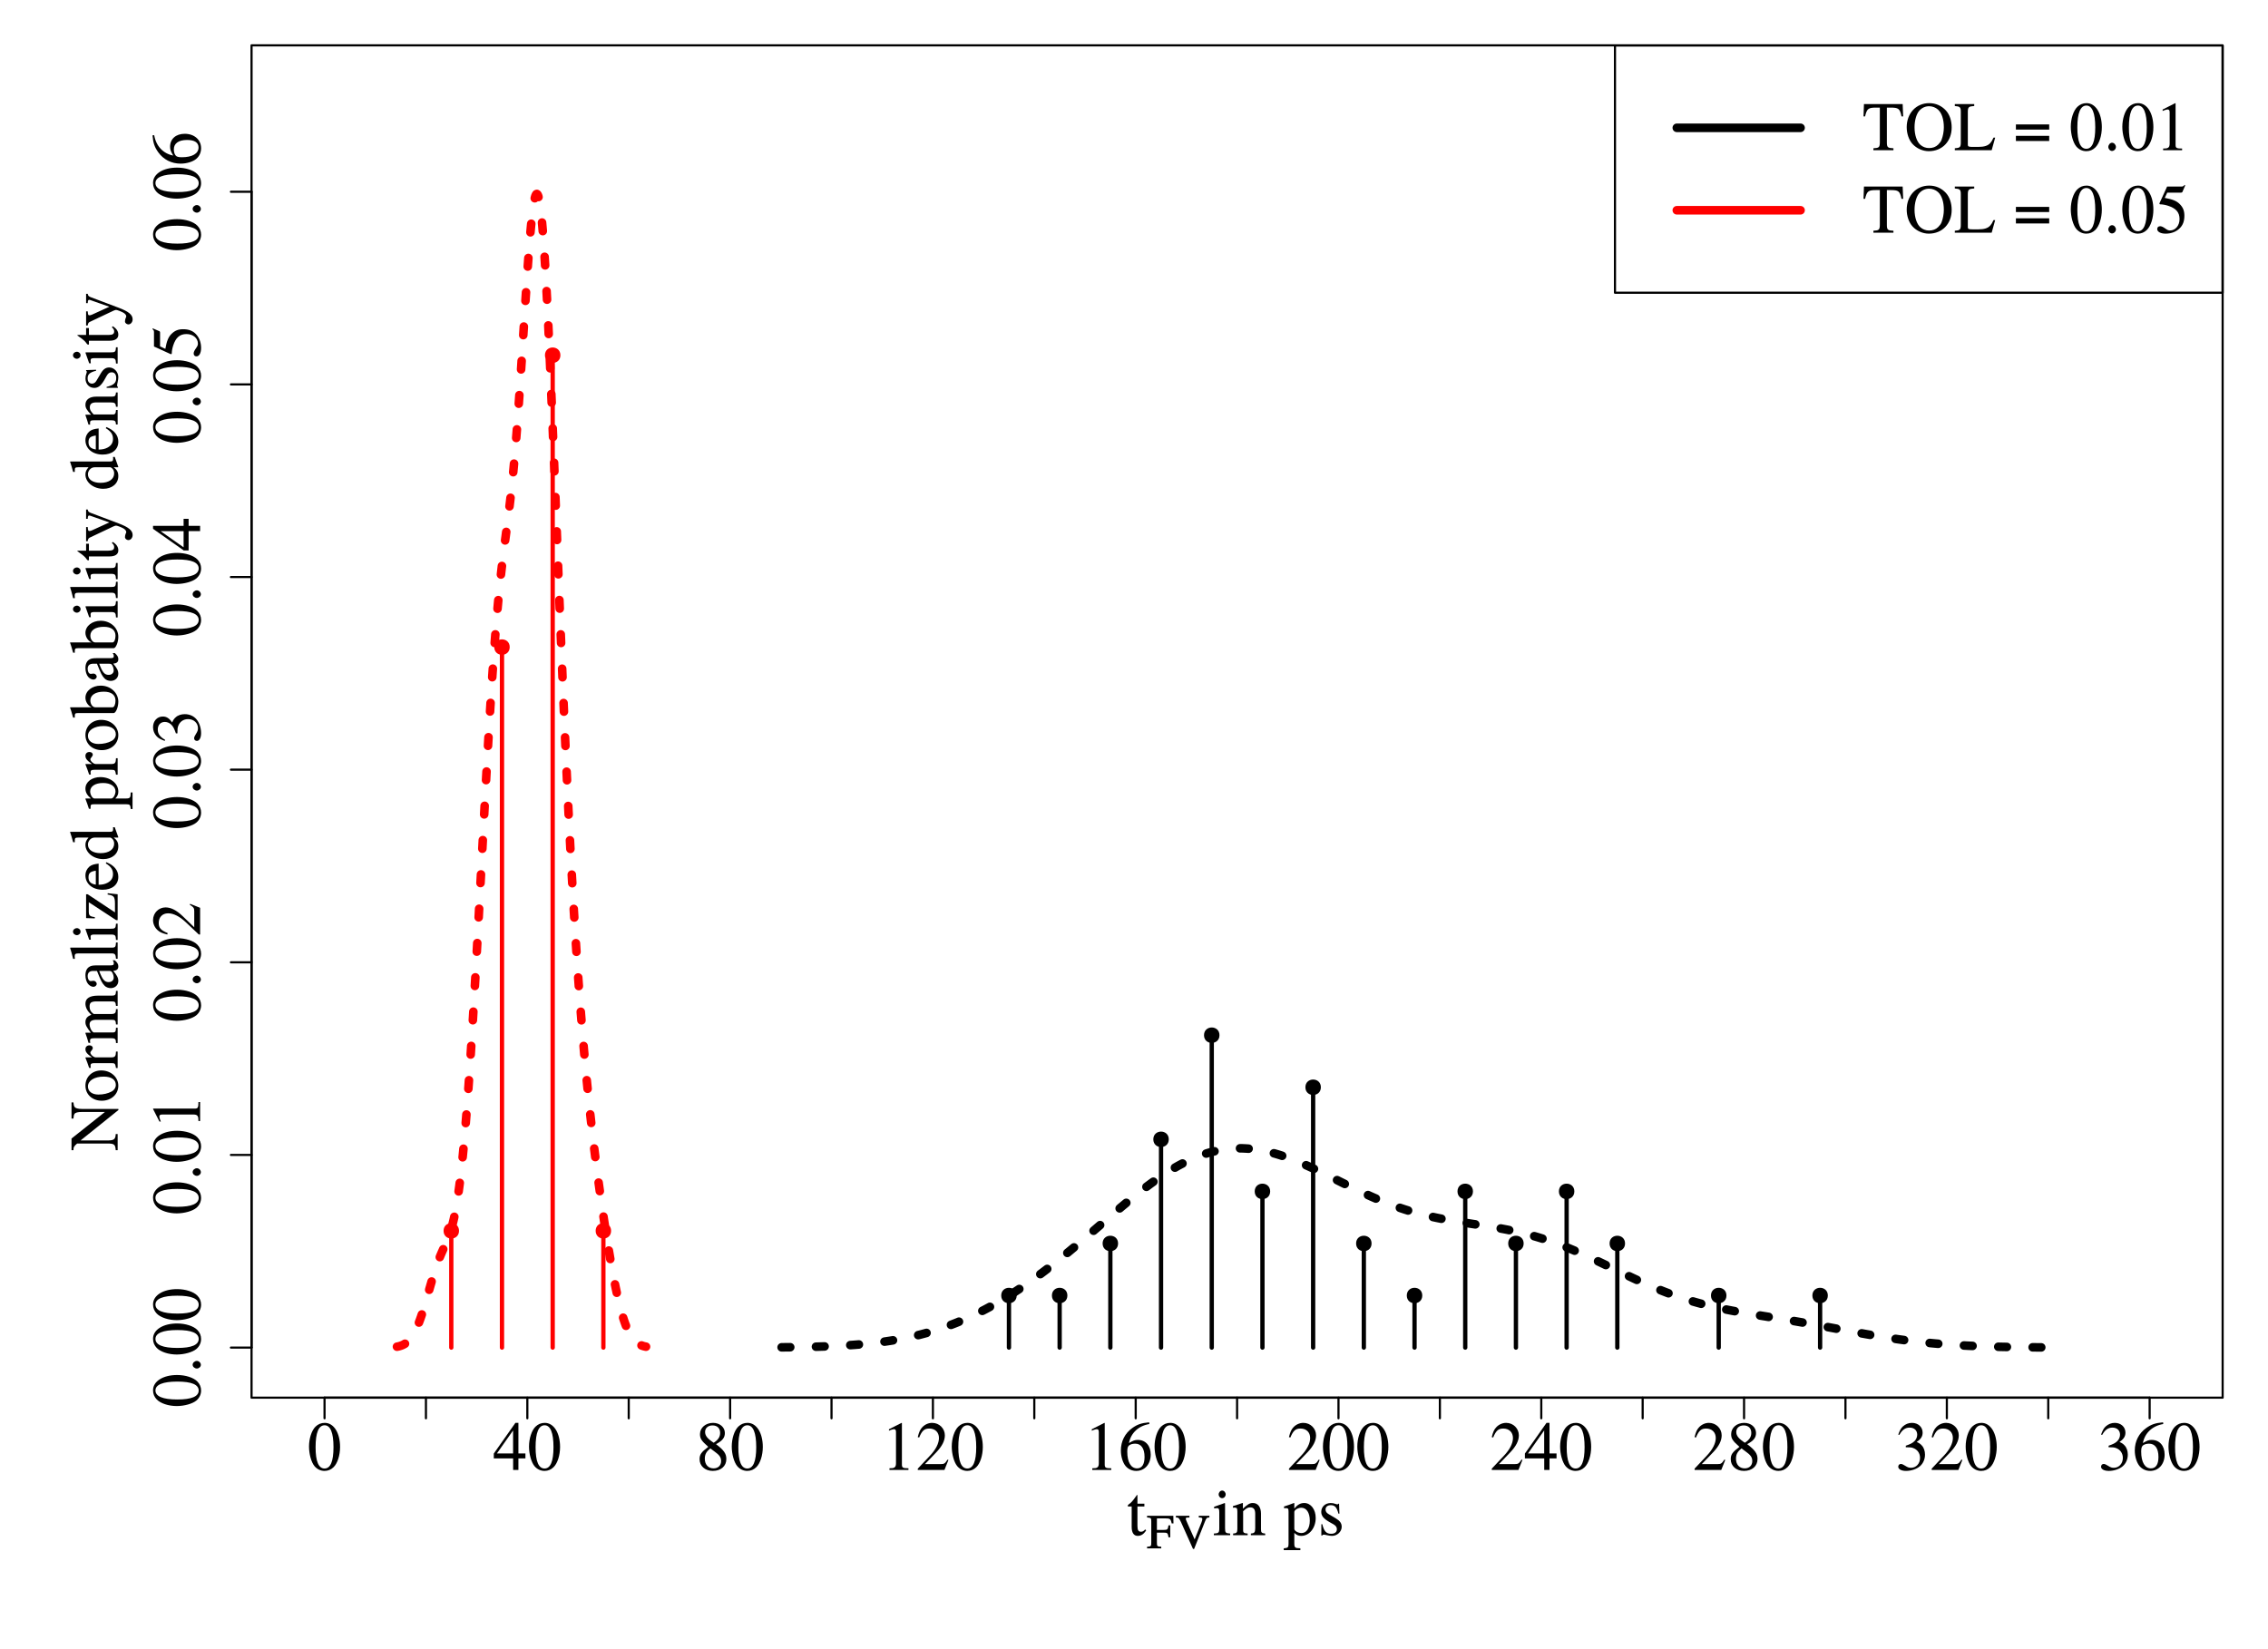<?xml version="1.0" encoding="UTF-8"?>
<svg xmlns="http://www.w3.org/2000/svg" xmlns:xlink="http://www.w3.org/1999/xlink" width="792pt" height="576pt" viewBox="0 0 792 576" version="1.2">
<defs>
<g>
<symbol overflow="visible" id="glyph0-0">
<path style="stroke:none;" d=""/>
</symbol>
<symbol overflow="visible" id="glyph0-1">
<path style="stroke:none;" d="M 6.703 -1.75 L 6.391 -2.016 C 5.859 -1.391 5.469 -1.219 4.938 -1.219 C 4.062 -1.219 3.703 -1.734 3.703 -3.266 L 3.703 -10.031 L 6.125 -10.031 L 6.125 -11.016 L 3.703 -11.016 L 3.703 -13.688 C 3.703 -13.922 3.641 -14.109 3.531 -14.109 C 3.391 -13.828 3.219 -13.609 3.047 -13.391 C 2.156 -12.078 1.344 -11.188 0.719 -10.828 C 0.453 -10.656 0.312 -10.438 0.312 -10.297 C 0.312 -10.219 0.344 -10.109 0.453 -10.031 L 1.688 -10.031 L 1.688 -2.906 C 1.688 -0.891 2.406 0.234 3.797 0.234 C 4.984 0.234 5.906 -0.359 6.75 -1.703 Z M 6.703 -1.75 "/>
</symbol>
<symbol overflow="visible" id="glyph0-2">
<path style="stroke:none;" d="M 6.078 -0.094 L 6.078 -0.578 C 4.484 -0.703 4.297 -0.812 4.297 -2.547 L 4.297 -11.141 L 4.156 -11.234 L 0.484 -9.938 L 0.484 -9.359 L 0.672 -9.391 C 0.953 -9.438 1.266 -9.453 1.484 -9.453 C 2.062 -9.453 2.281 -9.172 2.281 -8.109 L 2.281 -2.547 C 2.281 -0.812 2.047 -0.672 0.391 -0.578 L 0.391 0 L 6.078 0 Z M 4.516 -14.25 C 4.516 -14.922 3.984 -15.594 3.281 -15.594 C 2.609 -15.594 2.062 -14.922 2.062 -14.25 C 2.062 -13.562 2.609 -12.938 3.281 -12.938 C 3.984 -12.938 4.516 -13.562 4.516 -14.25 Z M 4.516 -14.25 "/>
</symbol>
<symbol overflow="visible" id="glyph0-3">
<path style="stroke:none;" d="M 11.641 -0.094 L 11.641 -0.578 C 10.469 -0.703 10.172 -0.859 10.172 -2.047 L 10.172 -7.531 C 10.172 -9.797 9.125 -11.25 7.344 -11.25 C 6.234 -11.25 5.5 -10.797 3.859 -9.266 L 3.859 -11.203 L 3.703 -11.25 C 2.516 -10.828 1.703 -10.562 0.391 -10.172 L 0.391 -9.578 C 0.531 -9.641 0.766 -9.641 1.031 -9.641 C 1.703 -9.641 1.922 -9.391 1.922 -8.203 L 1.922 -2.25 C 1.922 -0.891 1.656 -0.672 0.438 -0.578 L 0.438 0 L 5.516 0 L 5.516 -0.578 C 4.297 -0.672 3.938 -0.844 3.938 -1.703 L 3.938 -8.375 C 5.094 -9.453 5.609 -9.719 6.406 -9.719 C 7.578 -9.719 8.156 -9.078 8.156 -7.484 L 8.156 -2.469 C 8.156 -0.953 7.844 -0.672 6.641 -0.578 L 6.641 0 L 11.641 0 Z M 11.641 -0.094 "/>
</symbol>
<symbol overflow="visible" id="glyph0-4">
<path style="stroke:none;" d=""/>
</symbol>
<symbol overflow="visible" id="glyph0-5">
<path style="stroke:none;" d="M 11.281 -6.031 C 11.281 -9 9.594 -11.25 7.266 -11.25 C 5.922 -11.25 4.875 -10.609 3.812 -9.312 L 3.812 -11.203 L 3.672 -11.25 C 2.375 -10.75 1.531 -10.438 0.219 -10.031 L 0.219 -9.438 C 0.438 -9.453 0.594 -9.453 0.812 -9.453 C 1.625 -9.453 1.797 -9.312 1.797 -8.188 L 1.797 3.047 C 1.797 4.297 1.531 4.438 0.125 4.578 L 0.125 5.203 L 5.922 5.203 L 5.922 4.562 C 4.125 4.531 3.812 4.391 3.812 2.875 L 3.812 -0.812 C 4.656 -0.031 5.234 0.234 6.234 0.234 C 9.078 0.234 11.281 -2.547 11.281 -6.031 Z M 9.219 -5.094 C 9.219 -2.422 8.047 -0.75 6.312 -0.75 C 5.188 -0.75 3.812 -1.484 3.812 -2.203 L 3.812 -8.109 C 3.812 -8.828 5.156 -9.594 6.266 -9.594 C 8.047 -9.594 9.219 -7.875 9.219 -5.094 Z M 9.219 -5.094 "/>
</symbol>
<symbol overflow="visible" id="glyph0-6">
<path style="stroke:none;" d="M 8.359 -2.922 C 8.359 -4.125 7.797 -4.984 6.344 -5.859 L 3.75 -7.391 C 3.078 -7.781 2.719 -8.297 2.719 -8.953 C 2.719 -9.938 3.453 -10.484 4.562 -10.484 C 5.922 -10.484 6.641 -9.797 7.219 -7.531 L 7.562 -7.531 L 7.438 -11.016 L 7.219 -11.016 L 7.156 -10.922 C 6.938 -10.75 6.906 -10.781 6.812 -10.781 C 6.672 -10.781 6.438 -10.828 6.172 -10.938 C 5.656 -11.141 5.109 -11.234 4.531 -11.234 C 2.562 -11.234 1.219 -9.906 1.219 -8.156 C 1.219 -6.812 1.984 -5.812 4.031 -4.625 L 5.422 -3.844 C 6.266 -3.359 6.672 -2.859 6.672 -2.109 C 6.672 -1.062 5.906 -0.5 4.688 -0.5 C 3.031 -0.5 2.188 -1.297 1.578 -3.859 L 1.25 -3.859 L 1.25 0.094 L 1.531 0.094 C 1.734 -0.172 1.828 -0.188 2.109 -0.188 C 2.375 -0.188 2.641 -0.141 3.219 0 C 3.891 0.141 4.484 0.234 4.984 0.234 C 6.812 0.234 8.359 -1.25 8.359 -2.922 Z M 8.359 -2.922 "/>
</symbol>
<symbol overflow="visible" id="glyph0-7">
<path style="stroke:none;" d="M 14.234 -11.906 L 14.062 -16.109 L 0.547 -16.109 L 0.391 -11.812 L 0.938 -11.812 C 1.562 -14.547 2.109 -14.875 4.797 -14.875 L 6.094 -14.875 L 6.094 -2.969 C 6.094 -0.938 5.828 -0.797 3.844 -0.672 L 3.844 0 L 10.844 0 L 10.844 -0.672 C 8.875 -0.766 8.547 -0.953 8.547 -2.719 L 8.547 -14.875 L 9.844 -14.875 C 12.578 -14.875 13.109 -14.547 13.656 -11.812 L 14.234 -11.812 Z M 14.234 -11.906 "/>
</symbol>
<symbol overflow="visible" id="glyph0-8">
<path style="stroke:none;" d="M 16.516 -7.938 C 16.516 -10.312 15.812 -12.438 14.5 -13.875 C 12.984 -15.531 10.969 -16.438 8.656 -16.438 C 4.078 -16.438 0.812 -12.859 0.812 -8.047 C 0.812 -5.781 1.578 -3.531 2.875 -2.141 C 4.266 -0.625 6.406 0.344 8.516 0.344 C 13.25 0.344 16.516 -3.125 16.516 -7.938 Z M 13.781 -7.969 C 13.781 -6.547 13.469 -4.891 12.984 -3.641 C 12.766 -3.047 12.359 -2.516 11.812 -1.969 C 10.969 -1.125 9.891 -0.75 8.609 -0.75 C 7.516 -0.75 6.438 -1.125 5.594 -1.875 C 4.344 -2.969 3.547 -5.328 3.547 -7.984 C 3.547 -10.438 4.219 -12.703 5.234 -13.828 C 6.172 -14.859 7.344 -15.359 8.656 -15.359 C 9.766 -15.359 10.875 -14.953 11.734 -14.188 C 13.031 -13.016 13.781 -10.828 13.781 -7.969 Z M 13.781 -7.969 "/>
</symbol>
<symbol overflow="visible" id="glyph0-9">
<path style="stroke:none;" d="M 14.359 -4.391 L 13.797 -4.391 C 13.375 -3.438 13.062 -2.953 12.719 -2.562 C 11.875 -1.562 10.562 -1.156 8.5 -1.156 L 6.891 -1.156 C 5.141 -1.156 4.828 -1.172 4.828 -2.016 L 4.828 -13.375 C 4.828 -15.078 5.156 -15.312 7.062 -15.438 L 7.062 -16.109 L 0.281 -16.109 L 0.281 -15.438 C 2.062 -15.281 2.375 -15.078 2.375 -13.375 L 2.375 -2.719 C 2.375 -1.016 2.047 -0.797 0.281 -0.672 L 0.281 0 L 13.156 0 L 14.375 -4.391 Z M 14.359 -4.391 "/>
</symbol>
<symbol overflow="visible" id="glyph0-10">
<path style="stroke:none;" d="M 12.578 -7.297 L 12.578 -9 L 0.953 -9 L 0.953 -7.203 L 12.578 -7.203 Z M 12.578 -3.312 L 12.578 -5.016 L 0.953 -5.016 L 0.953 -3.219 L 12.578 -3.219 Z M 12.578 -3.312 "/>
</symbol>
<symbol overflow="visible" id="glyph0-11">
<path style="stroke:none;" d="M 11.422 -8.016 C 11.422 -12.938 9.234 -16.438 6.094 -16.438 C 4.781 -16.438 3.766 -15.984 2.875 -15.141 C 1.484 -13.797 0.578 -10.969 0.578 -8.156 C 0.578 -5.547 1.375 -2.656 2.5 -1.312 C 3.391 -0.266 4.609 0.344 6 0.344 C 7.219 0.344 8.25 -0.094 9.125 -0.938 C 10.516 -2.25 11.422 -5.109 11.422 -8.016 Z M 9.125 -7.969 C 9.125 -2.953 8.062 -0.5 6 -0.5 C 3.938 -0.5 2.875 -2.953 2.875 -7.938 C 2.875 -13.031 3.953 -15.594 6.031 -15.594 C 8.047 -15.594 9.125 -12.984 9.125 -7.969 Z M 9.125 -7.969 "/>
</symbol>
<symbol overflow="visible" id="glyph0-12">
<path style="stroke:none;" d="M 4.344 -1.125 C 4.344 -1.875 3.719 -2.609 3 -2.609 C 2.281 -2.609 1.688 -1.875 1.688 -1.125 C 1.688 -0.438 2.281 0.266 2.969 0.266 C 3.719 0.266 4.344 -0.438 4.344 -1.125 Z M 4.344 -1.125 "/>
</symbol>
<symbol overflow="visible" id="glyph0-13">
<path style="stroke:none;" d="M 9.453 -0.094 L 9.453 -0.578 C 7.562 -0.594 7.172 -0.719 7.172 -1.875 L 7.172 -16.391 L 7.016 -16.422 L 2.656 -14.203 L 2.656 -13.703 C 2.953 -13.828 3.219 -13.938 3.312 -13.984 L 3.312 -13.969 C 3.75 -14.141 4.156 -14.234 4.391 -14.234 C 4.891 -14.234 5.109 -13.969 5.109 -13.203 L 5.109 -2.328 C 5.109 -1.531 4.922 -1.062 4.531 -0.844 C 4.172 -0.625 3.844 -0.594 2.828 -0.578 L 2.828 0 L 9.453 0 Z M 9.453 -0.094 "/>
</symbol>
<symbol overflow="visible" id="glyph0-14">
<path style="stroke:none;" d="M 10.516 -16.516 L 10.297 -16.688 C 9.938 -16.172 9.703 -16.109 9.188 -16.109 L 4.219 -16.109 L 1.562 -10.297 L 1.562 -10.375 C 1.531 -10.312 1.531 -10.109 1.531 -10.109 L 1.531 -10.172 C 1.531 -10.062 1.625 -9.891 1.828 -9.891 C 2.594 -9.891 3.547 -9.719 4.531 -9.406 C 7.297 -8.516 8.562 -7.125 8.562 -4.75 C 8.562 -2.453 7.109 -0.766 5.234 -0.766 C 4.75 -0.766 4.344 -0.891 3.625 -1.422 C 2.859 -1.969 2.297 -2.25 1.797 -2.25 C 1.109 -2.25 0.766 -1.844 0.766 -1.25 C 0.766 -0.344 1.891 0.344 3.703 0.344 C 5.719 0.344 7.438 -0.344 8.641 -1.562 C 9.75 -2.641 10.25 -4.078 10.25 -5.906 C 10.25 -7.625 9.797 -8.812 8.594 -10.016 C 7.531 -11.062 6.172 -11.656 3.391 -12.141 L 4.266 -13.984 L 9.047 -13.984 C 9.438 -13.984 9.531 -14.141 9.594 -14.297 L 10.531 -16.484 Z M 10.516 -16.516 "/>
</symbol>
<symbol overflow="visible" id="glyph0-15">
<path style="stroke:none;" d="M 11.328 -4.109 L 11.328 -5.766 L 8.875 -5.766 L 8.875 -16.438 L 7.828 -16.438 L 0.281 -5.719 L 0.281 -4.016 L 7.031 -4.016 L 7.031 0 L 8.875 0 L 8.875 -4.016 L 11.328 -4.016 Z M 7.016 -5.766 L 1.375 -5.766 L 7.016 -13.797 Z M 7.016 -5.766 "/>
</symbol>
<symbol overflow="visible" id="glyph0-16">
<path style="stroke:none;" d="M 10.688 -3.812 C 10.688 -5.656 9.859 -6.906 7.078 -9 C 9.344 -10.203 10.172 -11.281 10.172 -12.906 C 10.172 -14.875 8.453 -16.438 6.047 -16.438 C 3.438 -16.438 1.484 -14.719 1.484 -12.531 C 1.484 -10.969 1.938 -10.203 4.375 -8.062 C 1.875 -6.172 1.344 -5.359 1.344 -3.719 C 1.344 -1.391 3.234 0.344 5.953 0.344 C 8.828 0.344 10.688 -1.344 10.688 -3.812 Z M 8.859 -3.078 C 8.859 -1.516 7.781 -0.547 6.219 -0.547 C 4.391 -0.547 3.172 -1.828 3.172 -3.906 C 3.172 -5.453 3.703 -6.391 5.094 -7.516 L 6.531 -6.453 C 8.281 -5.203 8.859 -4.422 8.859 -3.078 Z M 8.516 -12.938 C 8.516 -11.562 7.844 -10.562 6.484 -9.641 C 6.359 -9.578 6.359 -9.578 6.266 -9.5 C 4.125 -10.891 3.266 -11.922 3.266 -13.266 C 3.266 -14.656 4.344 -15.547 5.859 -15.547 C 7.484 -15.547 8.516 -14.594 8.516 -12.938 Z M 8.516 -12.938 "/>
</symbol>
<symbol overflow="visible" id="glyph0-17">
<path style="stroke:none;" d="M 11.406 -3.5 L 11.094 -3.594 C 10.203 -2.203 9.891 -2.047 8.812 -2.047 L 3.234 -2.047 L 7.109 -6.078 C 9.234 -8.297 10.172 -10.203 10.172 -12.078 C 10.172 -14.469 8.234 -16.438 5.734 -16.438 C 4.422 -16.438 3.172 -15.859 2.281 -14.906 C 1.516 -14.094 1.156 -13.25 0.703 -11.453 L 1.203 -11.328 C 2.203 -13.781 3.078 -14.453 4.734 -14.453 C 6.75 -14.453 8.109 -13.172 8.109 -11.156 C 8.109 -9.281 7.016 -7.125 4.984 -4.984 L 0.719 -0.453 L 0.719 0 L 10.031 0 L 11.422 -3.484 Z M 11.406 -3.5 "/>
</symbol>
<symbol overflow="visible" id="glyph0-18">
<path style="stroke:none;" d="M 11.234 -5.359 C 11.234 -8.422 9.484 -10.484 6.719 -10.484 C 5.656 -10.484 5.156 -10.266 3.641 -9.391 C 4.297 -12.906 6.984 -15.406 10.75 -16.031 L 10.688 -16.625 C 7.969 -16.391 6.578 -15.891 4.828 -14.656 C 2.234 -12.812 0.812 -10.016 0.812 -6.797 C 0.812 -4.703 1.469 -2.516 2.5 -1.312 C 3.406 -0.266 4.703 0.344 6.188 0.344 C 9.172 0.344 11.234 -2.047 11.234 -5.359 Z M 9.078 -4.531 C 9.078 -1.891 8.141 -0.547 6.453 -0.547 C 4.344 -0.547 3.047 -2.688 3.047 -6.406 C 3.047 -7.625 3.234 -8.234 3.719 -8.594 C 4.219 -8.969 4.969 -9.172 5.812 -9.172 C 7.875 -9.172 9.078 -7.531 9.078 -4.531 Z M 9.078 -4.531 "/>
</symbol>
<symbol overflow="visible" id="glyph0-19">
<path style="stroke:none;" d="M 10.375 -5.359 C 10.375 -6.578 9.984 -7.781 9.281 -8.516 C 8.812 -9.047 8.359 -9.391 7.469 -9.766 C 8.953 -10.781 9.547 -11.734 9.547 -13.031 C 9.547 -14.969 8.016 -16.438 5.812 -16.438 C 4.609 -16.438 3.547 -15.984 2.688 -15.219 C 1.969 -14.562 1.609 -13.875 1.031 -12.344 L 1.422 -12.234 C 2.422 -14.016 3.5 -14.781 5.016 -14.781 C 6.578 -14.781 7.656 -13.828 7.656 -12.312 C 7.656 -11.453 7.297 -10.656 6.703 -10.062 C 5.969 -9.344 5.297 -9.031 3.672 -8.453 L 3.672 -7.922 C 5.094 -7.922 5.641 -7.875 6.219 -7.656 C 7.703 -7.125 8.641 -5.859 8.641 -4.203 C 8.641 -2.188 7.266 -0.75 5.5 -0.75 C 4.844 -0.75 4.375 -0.859 3.484 -1.438 C 2.766 -1.875 2.359 -2.094 1.938 -2.094 C 1.391 -2.094 1.031 -1.625 1.031 -1.125 C 1.031 -0.281 2.062 0.344 3.75 0.344 C 5.594 0.344 7.484 -0.312 8.609 -1.297 C 9.75 -2.281 10.375 -3.75 10.375 -5.359 Z M 10.375 -5.359 "/>
</symbol>
<symbol overflow="visible" id="glyph1-0">
<path style="stroke:none;" d=""/>
</symbol>
<symbol overflow="visible" id="glyph1-1">
<path style="stroke:none;" d="M 9.281 -8.859 L 9.234 -11.391 L 0.062 -11.391 L 0.062 -10.797 C 1.438 -10.703 1.531 -10.594 1.531 -9.422 L 1.531 -2.156 C 1.531 -0.75 1.484 -0.672 0.062 -0.578 L 0.062 0 L 5.016 0 L 5.016 -0.578 C 3.609 -0.656 3.5 -0.75 3.5 -1.969 L 3.5 -5.5 L 5.812 -5.5 C 7.172 -5.5 7.328 -5.375 7.547 -3.875 L 8.156 -3.875 L 8.156 -8.047 L 7.547 -8.047 C 7.328 -6.562 7.156 -6.453 5.812 -6.453 L 3.5 -6.453 L 3.5 -10.047 C 3.5 -10.516 3.453 -10.484 3.906 -10.484 L 6.203 -10.484 C 8.094 -10.484 8.328 -10.359 8.656 -8.719 L 9.281 -8.719 Z M 9.281 -8.859 "/>
</symbol>
<symbol overflow="visible" id="glyph1-2">
<path style="stroke:none;" d="M 11.828 -10.938 L 11.828 -11.391 L 8.125 -11.391 L 8.125 -10.797 C 9.188 -10.75 9.359 -10.703 9.359 -10.234 C 9.359 -9.953 9.234 -9.5 9.031 -9 L 6.562 -2.844 L 6.812 -2.844 L 4.281 -8.516 C 3.734 -9.734 3.594 -10.125 3.594 -10.375 C 3.594 -10.703 3.719 -10.734 4.25 -10.766 C 4.312 -10.766 4.5 -10.781 4.859 -10.797 L 4.859 -11.391 L 0.141 -11.391 L 0.141 -10.797 C 1.094 -10.766 1.188 -10.672 1.922 -9.172 L 6.109 0.188 L 6.5 0.188 L 10.281 -9.375 C 10.828 -10.703 10.906 -10.75 11.828 -10.797 Z M 11.828 -10.938 "/>
</symbol>
<symbol overflow="visible" id="glyph2-0">
<path style="stroke:none;" d=""/>
</symbol>
<symbol overflow="visible" id="glyph2-1">
<path style="stroke:none;" d="M -15.531 -16.969 L -16.109 -16.969 L -16.109 -11.328 L -15.438 -11.328 C -15.359 -12.234 -15.281 -12.578 -15.078 -12.938 C -14.734 -13.422 -13.938 -13.625 -12.453 -13.625 L -4.438 -13.625 L -16.109 -4.344 L -16.109 -0.281 L -15.438 -0.281 C -15.438 -1.312 -15.266 -1.656 -14.141 -2.609 L -3.625 -2.609 C -1.156 -2.609 -0.812 -2.281 -0.672 -0.281 L 0 -0.281 L 0 -5.922 L -0.672 -5.922 C -0.766 -4.078 -1.203 -3.672 -3.625 -3.672 L -12.953 -3.672 L 0.266 -14.297 L 0.266 -14.688 L -12.453 -14.688 C -13.891 -14.688 -14.719 -14.922 -15.031 -15.391 C -15.266 -15.719 -15.344 -16.062 -15.438 -16.969 Z M -15.531 -16.969 "/>
</symbol>
<symbol overflow="visible" id="glyph2-2">
<path style="stroke:none;" d="M -5.719 -11.281 C -8.859 -11.281 -11.25 -9.078 -11.25 -6 C -11.25 -2.875 -8.828 -0.703 -5.516 -0.703 C -2.281 -0.703 0.234 -2.922 0.234 -5.953 C 0.234 -8.969 -2.406 -11.281 -5.719 -11.281 Z M -4.875 -9.125 C -2.156 -9.125 -0.641 -8.047 -0.641 -6.234 C -0.641 -5.297 -1.172 -4.422 -2.141 -3.906 C -3.391 -3.234 -4.984 -2.859 -6.703 -2.859 C -8.969 -2.859 -10.375 -3.984 -10.375 -5.688 C -10.375 -7.703 -8.156 -9.125 -4.875 -9.125 Z M -4.875 -9.125 "/>
</symbol>
<symbol overflow="visible" id="glyph2-3">
<path style="stroke:none;" d="M -9.859 -8.047 C -10.656 -8.047 -11.25 -7.531 -11.25 -6.719 C -11.25 -5.719 -10.656 -5.016 -8.953 -3.844 L -11.203 -3.844 L -11.25 -3.719 C -10.734 -2.453 -10.422 -1.578 -9.953 -0.172 L -9.359 -0.172 C -9.438 -0.5 -9.453 -0.719 -9.453 -1.016 C -9.453 -1.609 -9.172 -1.828 -8.109 -1.828 L -2.109 -1.828 C -0.906 -1.828 -0.859 -1.656 -0.578 -0.125 L 0 -0.125 L 0 -5.875 L -0.578 -5.875 C -0.641 -4.25 -0.891 -3.844 -2.25 -3.844 L -7.656 -3.844 C -8.422 -3.844 -9.531 -4.875 -9.531 -5.516 C -9.531 -5.656 -9.438 -5.875 -9.188 -6.141 C -8.859 -6.531 -8.688 -6.797 -8.688 -7.109 C -8.688 -7.688 -9.188 -8.047 -9.859 -8.047 Z M -9.859 -8.047 "/>
</symbol>
<symbol overflow="visible" id="glyph2-4">
<path style="stroke:none;" d="M -0.094 -18.594 L -0.578 -18.594 L -0.625 -17.969 C -0.672 -17.25 -0.984 -16.938 -1.922 -16.938 L -6.859 -16.938 C -9.703 -16.938 -11.25 -16.016 -11.25 -14.156 C -11.25 -12.766 -10.578 -11.547 -9.172 -10.219 C -10.484 -9.812 -11.25 -9 -11.25 -7.703 C -11.25 -6.641 -10.875 -5.969 -9.359 -3.984 L -11.203 -3.984 L -11.25 -3.812 C -10.797 -2.594 -10.531 -1.781 -10.172 -0.453 L -9.547 -0.453 C -9.625 -0.766 -9.641 -0.953 -9.641 -1.219 C -9.641 -1.844 -9.359 -2.062 -8.203 -2.062 L -2.141 -2.062 C -0.844 -2.062 -0.594 -1.734 -0.578 -0.391 L 0 -0.391 L 0 -5.719 L -0.578 -5.719 C -0.625 -4.438 -0.766 -4.078 -1.703 -4.078 L -8.469 -4.078 L -8.406 -4.078 C -8.406 -4.078 -8.688 -4.266 -8.859 -4.438 C -9.406 -5.047 -9.797 -6.078 -9.797 -6.906 C -9.797 -7.969 -9.047 -8.5 -7.375 -8.5 L -2.156 -8.5 C -0.812 -8.5 -0.672 -8.234 -0.578 -6.859 L 0 -6.859 L 0 -12.234 L -0.578 -12.234 C -0.594 -10.875 -0.891 -10.516 -2.375 -10.516 L -8.359 -10.516 C -9.391 -11.234 -9.797 -12.031 -9.797 -13.125 C -9.797 -14.5 -9.234 -14.922 -7.25 -14.922 L -2.188 -14.922 C -0.812 -14.922 -0.75 -14.734 -0.578 -13.344 L 0 -13.344 L 0 -18.594 Z M -0.094 -18.594 "/>
</symbol>
<symbol overflow="visible" id="glyph2-5">
<path style="stroke:none;" d="M -1.062 -10.609 L -1.75 -10.609 C -1.422 -10.203 -1.344 -9.906 -1.344 -9.547 C -1.344 -9 -1.562 -8.828 -2.609 -8.828 L -7.297 -8.828 C -8.516 -8.828 -9.266 -8.719 -9.812 -8.375 C -10.734 -7.875 -11.25 -6.844 -11.25 -5.375 C -11.25 -4.156 -10.875 -3 -10.312 -2.328 C -9.812 -1.734 -9.047 -1.344 -8.453 -1.344 C -7.891 -1.344 -7.312 -1.797 -7.312 -2.375 C -7.312 -2.953 -7.891 -3.453 -8.422 -3.453 C -8.516 -3.453 -8.641 -3.438 -8.812 -3.406 C -9.031 -3.359 -9.219 -3.344 -9.391 -3.344 C -10.031 -3.344 -10.469 -4.109 -10.469 -5.062 C -10.469 -6.234 -9.859 -6.891 -8.562 -6.891 L -7.219 -6.891 C -5.734 -3.188 -5.5 -2.781 -4.578 -1.75 C -4.109 -1.219 -3.219 -0.891 -2.422 -0.891 C -0.906 -0.891 0.234 -1.922 0.234 -3.406 C 0.234 -4.469 -0.281 -5.453 -1.531 -6.906 C -0.344 -7.031 0.234 -7.469 0.234 -8.453 C 0.234 -9.266 -0.078 -9.766 -0.984 -10.609 Z M -3.047 -6.891 C -2.297 -6.891 -2.156 -6.766 -1.844 -6.266 C -1.516 -5.688 -1.375 -5.016 -1.375 -4.516 C -1.375 -3.672 -2.062 -3 -3.094 -3 L -3.188 -3 C -4.609 -3 -5.375 -3.984 -6.438 -6.891 Z M -3.047 -6.891 "/>
</symbol>
<symbol overflow="visible" id="glyph2-6">
<path style="stroke:none;" d="M -0.094 -6.172 L -0.578 -6.172 C -0.672 -4.625 -0.797 -4.375 -2.109 -4.375 L -16.516 -4.375 L -16.578 -4.219 C -16.203 -3.031 -15.953 -2.109 -15.547 -0.453 L -14.953 -0.453 L -14.953 -0.594 C -14.969 -0.859 -15 -1.156 -15 -1.344 C -15 -2.109 -14.766 -2.359 -13.625 -2.359 L -2.188 -2.359 C -0.891 -2.359 -0.703 -2.016 -0.578 -0.5 L 0 -0.5 L 0 -6.172 Z M -0.094 -6.172 "/>
</symbol>
<symbol overflow="visible" id="glyph2-7">
<path style="stroke:none;" d="M -0.094 -6.078 L -0.578 -6.078 C -0.703 -4.484 -0.812 -4.297 -2.547 -4.297 L -11.141 -4.297 L -11.234 -4.156 L -9.938 -0.484 L -9.359 -0.484 L -9.391 -0.672 C -9.438 -0.953 -9.453 -1.266 -9.453 -1.484 C -9.453 -2.062 -9.172 -2.281 -8.109 -2.281 L -2.547 -2.281 C -0.812 -2.281 -0.672 -2.047 -0.578 -0.391 L 0 -0.391 L 0 -6.078 Z M -14.25 -4.516 C -14.922 -4.516 -15.594 -3.984 -15.594 -3.281 C -15.594 -2.609 -14.922 -2.062 -14.25 -2.062 C -13.562 -2.062 -12.938 -2.609 -12.938 -3.281 C -12.938 -3.984 -13.562 -4.516 -14.25 -4.516 Z M -14.25 -4.516 "/>
</symbol>
<symbol overflow="visible" id="glyph2-8">
<path style="stroke:none;" d="M -3.453 -10.031 L -3.531 -9.594 C -2.234 -9.359 -1.922 -9.219 -1.516 -8.906 C -1.109 -8.562 -0.938 -7.75 -0.938 -6.531 L -0.938 -3.344 L -10.469 -9.672 L -11.016 -9.672 L -11.016 -1.344 L -7.969 -1.25 L -7.969 -1.688 C -9.812 -1.922 -10.078 -2.281 -10.078 -3.719 L -10.078 -6.891 L -0.531 -0.641 L 0 -0.641 L 0 -9.672 Z M -3.453 -10.031 "/>
</symbol>
<symbol overflow="visible" id="glyph2-9">
<path style="stroke:none;" d="M -3.984 -10.172 L -4.125 -9.797 C -2.281 -8.641 -1.625 -7.609 -1.625 -6.078 C -1.625 -4.75 -2.203 -3.75 -3.5 -3.047 C -4.438 -2.562 -5.203 -2.375 -6.641 -2.328 L -6.641 -9.719 C -8.297 -9.531 -9.078 -9.281 -9.844 -8.688 C -10.703 -7.969 -11.25 -6.859 -11.25 -5.609 C -11.25 -2.641 -8.734 -0.594 -5.234 -0.594 C -1.922 -0.594 0.234 -2.328 0.234 -5.094 C 0.234 -7.391 -1.266 -9.172 -3.953 -10.203 Z M -7.625 -7.266 L -7.625 -2.375 C -9.406 -2.641 -10.172 -3.453 -10.172 -4.922 C -10.172 -6.391 -9.594 -6.953 -7.625 -7.25 Z M -7.625 -7.266 "/>
</symbol>
<symbol overflow="visible" id="glyph2-10">
<path style="stroke:none;" d="M -1.109 -11.781 L -1.609 -11.781 C -1.578 -11.359 -1.578 -11.297 -1.578 -11.234 C -1.578 -10.375 -1.734 -10.172 -2.828 -10.172 L -16.562 -10.172 L -16.609 -10.062 C -16.203 -8.906 -15.953 -8.062 -15.547 -6.531 L -14.953 -6.531 C -14.969 -6.719 -14.969 -6.859 -14.969 -7.062 C -14.969 -7.938 -14.828 -8.156 -13.844 -8.156 L -10.172 -8.156 C -10.938 -7.25 -11.25 -6.594 -11.25 -5.641 C -11.25 -2.875 -8.422 -0.641 -5.016 -0.641 C -1.938 -0.641 0.234 -2.453 0.234 -5.094 C 0.234 -6.438 -0.266 -7.344 -1.391 -8.156 L 0.141 -8.156 L 0.234 -8.281 L -1.016 -11.781 Z M -2.547 -8.156 C -2.375 -8.156 -2.156 -7.984 -1.891 -7.75 C -1.422 -7.312 -1.219 -6.719 -1.219 -6.031 C -1.219 -4.031 -3.031 -2.719 -5.969 -2.719 C -8.688 -2.719 -10.375 -3.891 -10.375 -5.719 C -10.375 -6.984 -9.344 -8.156 -8.062 -8.156 Z M -2.547 -8.156 "/>
</symbol>
<symbol overflow="visible" id="glyph2-11">
<path style="stroke:none;" d=""/>
</symbol>
<symbol overflow="visible" id="glyph2-12">
<path style="stroke:none;" d="M -6.031 -11.281 C -9 -11.281 -11.25 -9.594 -11.25 -7.266 C -11.25 -5.922 -10.609 -4.875 -9.312 -3.812 L -11.203 -3.812 L -11.25 -3.672 C -10.75 -2.375 -10.438 -1.531 -10.031 -0.219 L -9.438 -0.219 C -9.453 -0.438 -9.453 -0.594 -9.453 -0.812 C -9.453 -1.625 -9.312 -1.797 -8.188 -1.797 L 3.047 -1.797 C 4.297 -1.797 4.438 -1.531 4.578 -0.125 L 5.203 -0.125 L 5.203 -5.922 L 4.562 -5.922 C 4.531 -4.125 4.391 -3.812 2.875 -3.812 L -0.812 -3.812 C -0.031 -4.656 0.234 -5.234 0.234 -6.234 C 0.234 -9.078 -2.547 -11.281 -6.031 -11.281 Z M -5.094 -9.219 C -2.422 -9.219 -0.75 -8.047 -0.75 -6.312 C -0.75 -5.188 -1.484 -3.812 -2.203 -3.812 L -8.109 -3.812 C -8.828 -3.812 -9.594 -5.156 -9.594 -6.266 C -9.594 -8.047 -7.875 -9.219 -5.094 -9.219 Z M -5.094 -9.219 "/>
</symbol>
<symbol overflow="visible" id="glyph2-13">
<path style="stroke:none;" d="M -5.922 -11.234 C -8.875 -11.234 -11.25 -9.406 -11.25 -7.016 C -11.25 -5.547 -10.266 -4.156 -9.094 -3.672 L -16.562 -3.672 L -16.609 -3.547 C -16.25 -2.547 -16.062 -1.891 -15.75 -0.766 L -15.547 -0.078 L -14.953 -0.078 C -14.969 -0.219 -14.969 -0.312 -14.969 -0.484 C -14.969 -1.438 -14.859 -1.656 -13.844 -1.656 L -1.391 -1.656 C -0.641 -1.656 0.234 -3.703 0.234 -5.609 C 0.234 -8.781 -2.5 -11.234 -5.922 -11.234 Z M -4.828 -9.125 C -2.156 -9.125 -0.75 -7.969 -0.75 -6 C -0.75 -4.75 -1.172 -3.672 -1.781 -3.672 L -7.828 -3.672 C -8.766 -3.672 -9.531 -4.797 -9.531 -6.047 C -9.531 -7.922 -7.75 -9.125 -4.828 -9.125 Z M -4.828 -9.125 "/>
</symbol>
<symbol overflow="visible" id="glyph2-14">
<path style="stroke:none;" d="M -1.75 -6.703 L -2.016 -6.391 C -1.391 -5.859 -1.219 -5.469 -1.219 -4.938 C -1.219 -4.062 -1.734 -3.703 -3.266 -3.703 L -10.031 -3.703 L -10.031 -6.125 L -11.016 -6.125 L -11.016 -3.703 L -13.688 -3.703 C -13.922 -3.703 -14.109 -3.641 -14.109 -3.531 C -13.828 -3.391 -13.609 -3.219 -13.391 -3.047 C -12.078 -2.156 -11.188 -1.344 -10.828 -0.719 C -10.656 -0.453 -10.438 -0.312 -10.297 -0.312 C -10.219 -0.312 -10.109 -0.344 -10.031 -0.453 L -10.031 -1.688 L -2.906 -1.688 C -0.891 -1.688 0.234 -2.406 0.234 -3.797 C 0.234 -4.984 -0.359 -5.906 -1.703 -6.75 Z M -1.75 -6.703 "/>
</symbol>
<symbol overflow="visible" id="glyph2-15">
<path style="stroke:none;" d="M -10.531 -11.406 L -11.016 -11.406 L -11.016 -8.156 L -10.438 -8.156 C -10.438 -8.922 -10.312 -9.312 -9.938 -9.312 C -9.844 -9.312 -9.703 -9.281 -9.531 -9.219 L -2.906 -6.891 L -8.969 -4.125 C -9.312 -3.984 -9.625 -3.891 -9.891 -3.891 C -10.312 -3.891 -10.391 -4.25 -10.438 -5.281 L -11.016 -5.281 L -11.016 -0.344 L -10.469 -0.344 C -10.375 -0.953 -10.203 -1.375 -9.797 -1.562 L -1.438 -5.516 C -1.031 -5.688 -0.75 -5.781 -0.547 -5.781 C -0.188 -5.781 1.25 -5.234 1.969 -4.828 C 2.594 -4.484 3 -3.953 3 -3.625 C 3 -3.484 3 -3.266 2.875 -3.031 L 2.828 -3.031 C 2.656 -2.562 2.562 -2.156 2.562 -1.75 C 2.562 -1.203 3.172 -0.719 3.75 -0.719 C 4.531 -0.719 5.234 -1.484 5.234 -2.5 C 5.234 -4.109 3.797 -5.25 0.344 -6.547 L -9.453 -10.25 C -10.219 -10.562 -10.375 -10.828 -10.438 -11.406 Z M -10.531 -11.406 "/>
</symbol>
<symbol overflow="visible" id="glyph2-16">
<path style="stroke:none;" d="M -0.094 -11.641 L -0.578 -11.641 C -0.703 -10.469 -0.859 -10.172 -2.047 -10.172 L -7.531 -10.172 C -9.797 -10.172 -11.25 -9.125 -11.25 -7.344 C -11.25 -6.234 -10.797 -5.5 -9.266 -3.859 L -11.203 -3.859 L -11.25 -3.703 C -10.828 -2.516 -10.562 -1.703 -10.172 -0.391 L -9.578 -0.391 C -9.641 -0.531 -9.641 -0.766 -9.641 -1.031 C -9.641 -1.703 -9.391 -1.922 -8.203 -1.922 L -2.25 -1.922 C -0.891 -1.922 -0.672 -1.656 -0.578 -0.438 L 0 -0.438 L 0 -5.516 L -0.578 -5.516 C -0.672 -4.297 -0.844 -3.938 -1.703 -3.938 L -8.375 -3.938 C -9.453 -5.094 -9.719 -5.609 -9.719 -6.406 C -9.719 -7.578 -9.078 -8.156 -7.484 -8.156 L -2.469 -8.156 C -0.953 -8.156 -0.672 -7.844 -0.578 -6.641 L 0 -6.641 L 0 -11.641 Z M -0.094 -11.641 "/>
</symbol>
<symbol overflow="visible" id="glyph2-17">
<path style="stroke:none;" d="M -2.922 -8.359 C -4.125 -8.359 -4.984 -7.797 -5.859 -6.344 L -7.391 -3.75 C -7.781 -3.078 -8.297 -2.719 -8.953 -2.719 C -9.938 -2.719 -10.484 -3.453 -10.484 -4.562 C -10.484 -5.922 -9.797 -6.641 -7.531 -7.219 L -7.531 -7.562 L -11.016 -7.438 L -11.016 -7.219 L -10.922 -7.156 C -10.75 -6.938 -10.781 -6.906 -10.781 -6.812 C -10.781 -6.672 -10.828 -6.438 -10.938 -6.172 C -11.141 -5.656 -11.234 -5.109 -11.234 -4.531 C -11.234 -2.562 -9.906 -1.219 -8.156 -1.219 C -6.812 -1.219 -5.812 -1.984 -4.625 -4.031 L -3.844 -5.422 C -3.359 -6.266 -2.859 -6.672 -2.109 -6.672 C -1.062 -6.672 -0.5 -5.906 -0.5 -4.688 C -0.5 -3.031 -1.297 -2.188 -3.859 -1.578 L -3.859 -1.25 L 0.094 -1.25 L 0.094 -1.531 C -0.172 -1.734 -0.188 -1.828 -0.188 -2.109 C -0.188 -2.375 -0.141 -2.641 0 -3.219 C 0.141 -3.891 0.234 -4.484 0.234 -4.984 C 0.234 -6.812 -1.25 -8.359 -2.922 -8.359 Z M -2.922 -8.359 "/>
</symbol>
<symbol overflow="visible" id="glyph2-18">
<path style="stroke:none;" d="M -8.016 -11.422 C -12.938 -11.422 -16.438 -9.234 -16.438 -6.094 C -16.438 -4.781 -15.984 -3.766 -15.141 -2.875 C -13.797 -1.484 -10.969 -0.578 -8.156 -0.578 C -5.547 -0.578 -2.656 -1.375 -1.312 -2.5 C -0.266 -3.391 0.344 -4.609 0.344 -6 C 0.344 -7.219 -0.094 -8.25 -0.938 -9.125 C -2.25 -10.516 -5.109 -11.422 -8.016 -11.422 Z M -7.969 -9.125 C -2.953 -9.125 -0.5 -8.062 -0.5 -6 C -0.5 -3.938 -2.953 -2.875 -7.938 -2.875 C -13.031 -2.875 -15.594 -3.953 -15.594 -6.031 C -15.594 -8.047 -12.984 -9.125 -7.969 -9.125 Z M -7.969 -9.125 "/>
</symbol>
<symbol overflow="visible" id="glyph2-19">
<path style="stroke:none;" d="M -1.125 -4.344 C -1.875 -4.344 -2.609 -3.719 -2.609 -3 C -2.609 -2.281 -1.875 -1.688 -1.125 -1.688 C -0.438 -1.688 0.266 -2.281 0.266 -2.969 C 0.266 -3.719 -0.438 -4.344 -1.125 -4.344 Z M -1.125 -4.344 "/>
</symbol>
<symbol overflow="visible" id="glyph2-20">
<path style="stroke:none;" d="M -0.094 -9.453 L -0.578 -9.453 C -0.594 -7.562 -0.719 -7.172 -1.875 -7.172 L -16.391 -7.172 L -16.422 -7.016 L -14.203 -2.656 L -13.703 -2.656 C -13.828 -2.953 -13.938 -3.219 -13.984 -3.312 L -13.969 -3.312 C -14.141 -3.75 -14.234 -4.156 -14.234 -4.391 C -14.234 -4.891 -13.969 -5.109 -13.203 -5.109 L -2.328 -5.109 C -1.531 -5.109 -1.062 -4.922 -0.844 -4.531 C -0.625 -4.172 -0.594 -3.844 -0.578 -2.828 L 0 -2.828 L 0 -9.453 Z M -0.094 -9.453 "/>
</symbol>
<symbol overflow="visible" id="glyph2-21">
<path style="stroke:none;" d="M -3.5 -11.406 L -3.594 -11.094 C -2.203 -10.203 -2.047 -9.891 -2.047 -8.812 L -2.047 -3.234 L -6.078 -7.109 C -8.297 -9.234 -10.203 -10.172 -12.078 -10.172 C -14.469 -10.172 -16.438 -8.234 -16.438 -5.734 C -16.438 -4.422 -15.859 -3.172 -14.906 -2.281 C -14.094 -1.516 -13.25 -1.156 -11.453 -0.703 L -11.328 -1.203 C -13.781 -2.203 -14.453 -3.078 -14.453 -4.734 C -14.453 -6.75 -13.172 -8.109 -11.156 -8.109 C -9.281 -8.109 -7.125 -7.016 -4.984 -4.984 L -0.453 -0.719 L 0 -0.719 L 0 -10.031 L -3.484 -11.422 Z M -3.5 -11.406 "/>
</symbol>
<symbol overflow="visible" id="glyph2-22">
<path style="stroke:none;" d="M -5.359 -10.375 C -6.578 -10.375 -7.781 -9.984 -8.516 -9.281 C -9.047 -8.812 -9.391 -8.359 -9.766 -7.469 C -10.781 -8.953 -11.734 -9.547 -13.031 -9.547 C -14.969 -9.547 -16.438 -8.016 -16.438 -5.812 C -16.438 -4.609 -15.984 -3.547 -15.219 -2.688 C -14.562 -1.969 -13.875 -1.609 -12.344 -1.031 L -12.234 -1.422 C -14.016 -2.422 -14.781 -3.5 -14.781 -5.016 C -14.781 -6.578 -13.828 -7.656 -12.312 -7.656 C -11.453 -7.656 -10.656 -7.297 -10.062 -6.703 C -9.344 -5.969 -9.031 -5.297 -8.453 -3.672 L -7.922 -3.672 C -7.922 -5.094 -7.875 -5.641 -7.656 -6.219 C -7.125 -7.703 -5.859 -8.641 -4.203 -8.641 C -2.188 -8.641 -0.75 -7.266 -0.75 -5.5 C -0.75 -4.844 -0.859 -4.375 -1.438 -3.484 C -1.875 -2.766 -2.094 -2.359 -2.094 -1.938 C -2.094 -1.391 -1.625 -1.031 -1.125 -1.031 C -0.281 -1.031 0.344 -2.062 0.344 -3.75 C 0.344 -5.594 -0.312 -7.484 -1.297 -8.609 C -2.281 -9.75 -3.75 -10.375 -5.359 -10.375 Z M -5.359 -10.375 "/>
</symbol>
<symbol overflow="visible" id="glyph2-23">
<path style="stroke:none;" d="M -4.109 -11.328 L -5.766 -11.328 L -5.766 -8.875 L -16.438 -8.875 L -16.438 -7.828 L -5.719 -0.281 L -4.016 -0.281 L -4.016 -7.031 L 0 -7.031 L 0 -8.875 L -4.016 -8.875 L -4.016 -11.328 Z M -5.766 -7.016 L -5.766 -1.375 L -13.797 -7.016 Z M -5.766 -7.016 "/>
</symbol>
<symbol overflow="visible" id="glyph2-24">
<path style="stroke:none;" d="M -16.516 -10.516 L -16.688 -10.297 C -16.172 -9.938 -16.109 -9.703 -16.109 -9.188 L -16.109 -4.219 L -10.297 -1.562 L -10.375 -1.562 C -10.312 -1.531 -10.109 -1.531 -10.109 -1.531 L -10.172 -1.531 C -10.062 -1.531 -9.891 -1.625 -9.891 -1.828 C -9.891 -2.594 -9.719 -3.547 -9.406 -4.531 C -8.516 -7.297 -7.125 -8.562 -4.75 -8.562 C -2.453 -8.562 -0.766 -7.109 -0.766 -5.234 C -0.766 -4.75 -0.891 -4.344 -1.422 -3.625 C -1.969 -2.859 -2.25 -2.297 -2.25 -1.797 C -2.25 -1.109 -1.844 -0.766 -1.25 -0.766 C -0.344 -0.766 0.344 -1.891 0.344 -3.703 C 0.344 -5.719 -0.344 -7.438 -1.562 -8.641 C -2.641 -9.75 -4.078 -10.25 -5.906 -10.25 C -7.625 -10.25 -8.812 -9.797 -10.016 -8.594 C -11.062 -7.531 -11.656 -6.172 -12.141 -3.391 L -13.984 -4.266 L -13.984 -9.047 C -13.984 -9.438 -14.141 -9.531 -14.297 -9.594 L -16.484 -10.531 Z M -16.516 -10.516 "/>
</symbol>
<symbol overflow="visible" id="glyph2-25">
<path style="stroke:none;" d="M -5.359 -11.234 C -8.422 -11.234 -10.484 -9.484 -10.484 -6.719 C -10.484 -5.656 -10.266 -5.156 -9.391 -3.641 C -12.906 -4.297 -15.406 -6.984 -16.031 -10.75 L -16.625 -10.688 C -16.391 -7.969 -15.891 -6.578 -14.656 -4.828 C -12.812 -2.234 -10.016 -0.812 -6.797 -0.812 C -4.703 -0.812 -2.516 -1.469 -1.312 -2.5 C -0.266 -3.406 0.344 -4.703 0.344 -6.188 C 0.344 -9.172 -2.047 -11.234 -5.359 -11.234 Z M -4.531 -9.078 C -1.891 -9.078 -0.547 -8.141 -0.547 -6.453 C -0.547 -4.344 -2.688 -3.047 -6.406 -3.047 C -7.625 -3.047 -8.234 -3.234 -8.594 -3.719 C -8.969 -4.219 -9.172 -4.969 -9.172 -5.812 C -9.172 -7.875 -7.531 -9.078 -4.531 -9.078 Z M -4.531 -9.078 "/>
</symbol>
</g>
<clipPath id="clip1">
  <path d="M 563 15.84 L 777 15.84 L 777 103 L 563 103 Z M 563 15.84 "/>
</clipPath>
</defs>
<g id="surface1">
<rect x="0" y="0" width="792" height="576" style="fill:rgb(100%,100%,100%);fill-opacity:1;stroke:none;"/>
<path style="fill:none;stroke-width:3;stroke-linecap:round;stroke-linejoin:round;stroke:rgb(0%,0%,0%);stroke-opacity:1;stroke-dasharray:3,9;stroke-miterlimit:10;" d="M 272.949 105.426 L 273.816 105.434 L 274.68 105.445 L 275.547 105.453 L 277.273 105.477 L 278.141 105.492 L 279.004 105.504 L 279.871 105.52 L 280.734 105.539 L 281.602 105.555 L 282.465 105.574 L 283.332 105.594 L 285.059 105.641 L 285.926 105.668 L 286.789 105.695 L 287.656 105.723 L 288.52 105.754 L 289.387 105.789 L 290.25 105.824 L 291.117 105.863 L 291.98 105.902 L 292.844 105.945 L 293.711 105.992 L 294.574 106.043 L 295.441 106.094 L 296.305 106.148 L 297.172 106.211 L 298.035 106.27 L 298.902 106.336 L 299.766 106.406 L 300.629 106.48 L 301.496 106.559 L 302.359 106.641 L 303.227 106.727 L 304.09 106.816 L 304.957 106.914 L 305.82 107.016 L 306.688 107.121 L 308.414 107.348 L 309.281 107.473 L 310.145 107.602 L 311.012 107.734 L 311.875 107.875 L 312.742 108.023 L 313.605 108.176 L 314.473 108.336 L 315.336 108.504 L 316.199 108.676 L 317.066 108.859 L 317.93 109.047 L 318.797 109.238 L 319.66 109.445 L 320.527 109.656 L 321.391 109.871 L 322.258 110.102 L 323.121 110.332 L 323.984 110.574 L 324.852 110.828 L 325.715 111.086 L 326.582 111.355 L 327.445 111.633 L 328.312 111.914 L 329.176 112.211 L 330.043 112.512 L 330.906 112.824 L 331.77 113.145 L 332.637 113.477 L 333.5 113.812 L 334.367 114.16 L 335.23 114.52 L 336.098 114.883 L 336.961 115.258 L 337.828 115.645 L 338.691 116.035 L 339.555 116.441 L 340.422 116.852 L 341.285 117.273 L 342.152 117.707 L 343.016 118.145 L 343.883 118.594 L 344.746 119.055 L 345.613 119.52 L 346.477 119.996 L 347.34 120.484 L 348.207 120.977 L 349.07 121.48 L 349.938 121.996 L 350.801 122.516 L 351.668 123.047 L 352.531 123.586 L 353.398 124.133 L 354.262 124.691 L 355.125 125.258 L 355.992 125.828 L 356.855 126.41 L 357.723 127.004 L 358.586 127.598 L 359.453 128.207 L 360.316 128.82 L 361.184 129.441 L 362.047 130.07 L 362.914 130.707 L 363.777 131.352 L 364.641 132.004 L 365.508 132.664 L 366.371 133.324 L 367.238 134 L 368.102 134.676 L 368.969 135.359 L 369.832 136.051 L 370.699 136.75 L 371.562 137.449 L 372.426 138.156 L 373.293 138.867 L 374.156 139.586 L 375.023 140.305 L 375.887 141.031 L 376.754 141.758 L 377.617 142.492 L 378.484 143.227 L 379.348 143.965 L 380.211 144.707 L 381.078 145.449 L 381.941 146.191 L 382.809 146.938 L 383.672 147.68 L 384.539 148.426 L 385.402 149.172 L 386.27 149.918 L 387.996 151.402 L 388.863 152.141 L 389.727 152.879 L 390.594 153.613 L 391.457 154.344 L 392.324 155.066 L 393.188 155.785 L 394.055 156.504 L 394.918 157.211 L 395.781 157.914 L 396.648 158.609 L 397.512 159.293 L 398.379 159.973 L 399.242 160.645 L 400.109 161.305 L 400.973 161.957 L 401.84 162.598 L 402.703 163.223 L 403.566 163.844 L 404.434 164.445 L 405.297 165.039 L 406.164 165.621 L 407.027 166.184 L 407.895 166.734 L 408.758 167.273 L 409.625 167.789 L 410.488 168.293 L 411.352 168.789 L 412.219 169.258 L 413.082 169.711 L 413.949 170.152 L 414.812 170.57 L 415.68 170.973 L 416.543 171.359 L 417.41 171.723 L 418.273 172.07 L 419.137 172.398 L 420.004 172.703 L 420.867 172.992 L 421.734 173.262 L 422.598 173.508 L 423.465 173.742 L 424.328 173.949 L 425.195 174.137 L 426.059 174.309 L 426.922 174.453 L 427.789 174.578 L 428.652 174.691 L 429.52 174.777 L 430.383 174.844 L 431.25 174.895 L 432.113 174.918 L 432.98 174.926 L 433.844 174.922 L 434.707 174.887 L 435.574 174.836 L 436.438 174.773 L 437.305 174.684 L 438.168 174.578 L 439.035 174.457 L 439.898 174.316 L 440.766 174.16 L 441.629 173.988 L 442.496 173.793 L 443.359 173.59 L 444.223 173.367 L 445.09 173.129 L 445.953 172.879 L 446.82 172.617 L 447.684 172.336 L 448.551 172.047 L 449.414 171.742 L 450.281 171.422 L 451.145 171.098 L 452.008 170.758 L 452.875 170.41 L 453.738 170.055 L 454.605 169.684 L 455.469 169.309 L 456.336 168.926 L 457.199 168.535 L 458.066 168.137 L 458.93 167.734 L 459.793 167.32 L 460.66 166.906 L 461.523 166.488 L 462.391 166.066 L 463.254 165.641 L 464.121 165.215 L 464.984 164.785 L 465.852 164.352 L 466.715 163.922 L 467.578 163.488 L 468.445 163.059 L 469.309 162.629 L 470.176 162.199 L 471.039 161.77 L 471.906 161.348 L 472.77 160.926 L 473.637 160.508 L 474.5 160.094 L 475.363 159.684 L 476.23 159.281 L 477.094 158.883 L 477.961 158.488 L 478.824 158.098 L 479.691 157.719 L 480.555 157.344 L 481.422 156.977 L 482.285 156.617 L 483.148 156.266 L 484.016 155.918 L 484.879 155.582 L 485.746 155.254 L 486.609 154.93 L 487.477 154.621 L 488.34 154.316 L 489.207 154.02 L 490.07 153.734 L 490.934 153.453 L 491.801 153.184 L 492.664 152.922 L 493.531 152.668 L 494.395 152.426 L 495.262 152.188 L 496.125 151.957 L 496.992 151.738 L 498.719 151.316 L 499.586 151.121 L 500.449 150.93 L 501.316 150.742 L 502.18 150.562 L 503.047 150.391 L 503.91 150.223 L 504.777 150.062 L 505.641 149.902 L 506.504 149.75 L 507.371 149.602 L 508.234 149.457 L 509.102 149.316 L 509.965 149.176 L 510.832 149.039 L 511.695 148.906 L 512.562 148.773 L 514.289 148.508 L 515.156 148.379 L 516.02 148.246 L 516.887 148.113 L 517.75 147.98 L 518.617 147.848 L 519.48 147.707 L 520.348 147.57 L 521.211 147.426 L 522.078 147.281 L 523.805 146.977 L 524.672 146.816 L 525.535 146.652 L 526.402 146.488 L 527.266 146.312 L 528.133 146.129 L 528.996 145.945 L 529.863 145.75 L 530.727 145.551 L 531.59 145.348 L 532.457 145.133 L 533.32 144.91 L 534.188 144.684 L 535.051 144.445 L 535.918 144.203 L 536.781 143.949 L 537.648 143.688 L 538.512 143.422 L 539.375 143.145 L 540.242 142.859 L 541.105 142.57 L 541.973 142.27 L 542.836 141.961 L 543.703 141.648 L 544.566 141.324 L 545.434 140.992 L 546.297 140.656 L 547.16 140.309 L 548.027 139.957 L 548.891 139.598 L 549.758 139.23 L 550.621 138.859 L 551.488 138.484 L 552.352 138.102 L 553.219 137.711 L 554.082 137.32 L 554.945 136.922 L 555.812 136.523 L 556.676 136.117 L 557.543 135.707 L 558.406 135.297 L 559.273 134.883 L 560.137 134.469 L 561.004 134.051 L 562.73 133.215 L 563.598 132.793 L 564.461 132.375 L 565.328 131.957 L 566.191 131.539 L 567.059 131.121 L 567.922 130.707 L 568.789 130.297 L 569.652 129.887 L 570.516 129.48 L 571.383 129.078 L 572.246 128.68 L 573.113 128.285 L 573.977 127.895 L 574.844 127.512 L 575.707 127.133 L 576.574 126.754 L 578.301 126.027 L 579.168 125.668 L 580.031 125.32 L 580.898 124.977 L 581.762 124.641 L 582.629 124.312 L 583.492 123.988 L 584.359 123.676 L 585.223 123.367 L 586.086 123.066 L 586.953 122.773 L 587.816 122.488 L 588.684 122.211 L 589.547 121.941 L 590.414 121.676 L 591.277 121.422 L 592.145 121.172 L 593.008 120.93 L 593.871 120.695 L 594.738 120.465 L 595.602 120.242 L 596.469 120.027 L 597.332 119.82 L 598.199 119.617 L 599.062 119.418 L 599.93 119.227 L 600.793 119.039 L 601.656 118.855 L 602.523 118.68 L 603.387 118.504 L 604.254 118.336 L 605.117 118.172 L 605.984 118.012 L 606.848 117.852 L 607.715 117.695 L 608.578 117.543 L 609.445 117.395 L 610.309 117.246 L 611.172 117.102 L 612.039 116.957 L 612.902 116.816 L 613.77 116.672 L 614.633 116.531 L 615.5 116.391 L 616.363 116.254 L 617.23 116.113 L 618.094 115.977 L 618.957 115.836 L 619.824 115.695 L 620.688 115.555 L 621.555 115.414 L 622.418 115.273 L 623.285 115.133 L 624.148 114.988 L 625.016 114.844 L 626.742 114.555 L 627.609 114.406 L 628.473 114.258 L 629.34 114.105 L 630.203 113.953 L 631.07 113.801 L 631.934 113.648 L 632.801 113.492 L 633.664 113.34 L 634.527 113.18 L 635.395 113.023 L 636.258 112.863 L 637.125 112.707 L 637.988 112.543 L 638.855 112.383 L 639.719 112.223 L 640.586 112.062 L 641.449 111.898 L 642.312 111.738 L 643.18 111.578 L 644.043 111.414 L 644.91 111.254 L 645.773 111.094 L 646.641 110.934 L 647.504 110.777 L 648.371 110.617 L 650.098 110.305 L 650.965 110.152 L 651.828 109.996 L 652.695 109.848 L 653.559 109.699 L 654.426 109.551 L 655.289 109.406 L 656.156 109.262 L 657.02 109.121 L 657.883 108.984 L 658.75 108.848 L 659.613 108.715 L 660.48 108.582 L 661.344 108.457 L 662.211 108.332 L 663.074 108.207 L 663.941 108.09 L 664.805 107.973 L 665.668 107.859 L 666.535 107.746 L 667.398 107.641 L 668.266 107.535 L 669.129 107.434 L 669.996 107.336 L 670.859 107.242 L 671.727 107.148 L 673.453 106.977 L 674.32 106.891 L 675.184 106.812 L 676.051 106.734 L 676.914 106.66 L 677.781 106.59 L 678.645 106.523 L 679.512 106.457 L 680.375 106.395 L 681.238 106.336 L 682.105 106.277 L 682.969 106.223 L 683.836 106.172 L 684.699 106.121 L 685.566 106.074 L 686.43 106.027 L 687.297 105.984 L 688.16 105.945 L 689.027 105.906 L 690.754 105.836 L 691.621 105.801 L 692.484 105.77 L 693.352 105.742 L 694.215 105.715 L 695.082 105.688 L 695.945 105.664 L 696.812 105.641 L 697.676 105.617 L 698.539 105.598 L 699.406 105.578 L 700.27 105.562 L 701.137 105.543 L 702 105.527 L 702.867 105.512 L 703.73 105.5 L 704.598 105.488 L 706.324 105.465 L 707.191 105.453 L 708.055 105.445 L 708.922 105.434 L 709.785 105.426 L 710.652 105.418 L 711.516 105.41 L 712.383 105.406 L 713.246 105.398 L 714.109 105.395 L 714.977 105.387 " transform="matrix(1,0,0,-1,0,576)"/>
<g style="fill:rgb(0%,0%,0%);fill-opacity:1;">
  <use xlink:href="#glyph0-1" x="393.5" y="536.199"/>
</g>
<g style="fill:rgb(0%,0%,0%);fill-opacity:1;">
  <use xlink:href="#glyph1-1" x="400.5" y="540.802"/>
</g>
<g style="fill:rgb(0%,0%,0%);fill-opacity:1;">
  <use xlink:href="#glyph1-2" x="410.496" y="540.802"/>
</g>
<g style="fill:rgb(0%,0%,0%);fill-opacity:1;">
  <use xlink:href="#glyph0-2" x="423.5" y="536.199"/>
  <use xlink:href="#glyph0-3" x="430.172" y="536.199"/>
  <use xlink:href="#glyph0-4" x="442.172" y="536.199"/>
  <use xlink:href="#glyph0-5" x="448.172" y="536.199"/>
  <use xlink:href="#glyph0-6" x="460.172" y="536.199"/>
</g>
<g style="fill:rgb(0%,0%,0%);fill-opacity:1;">
  <use xlink:href="#glyph2-1" x="41.082" y="402"/>
</g>
<g style="fill:rgb(0%,0%,0%);fill-opacity:1;">
  <use xlink:href="#glyph2-2" x="41.082" y="385.152"/>
  <use xlink:href="#glyph2-3" x="41.082" y="373.152"/>
</g>
<g style="fill:rgb(0%,0%,0%);fill-opacity:1;">
  <use xlink:href="#glyph2-4" x="41.082" y="364.68"/>
  <use xlink:href="#glyph2-5" x="41.082" y="346.008"/>
  <use xlink:href="#glyph2-6" x="41.082" y="335.352"/>
  <use xlink:href="#glyph2-7" x="41.082" y="328.68"/>
  <use xlink:href="#glyph2-8" x="41.082" y="322.008"/>
  <use xlink:href="#glyph2-9" x="41.082" y="311.352"/>
  <use xlink:href="#glyph2-10" x="41.082" y="300.696"/>
  <use xlink:href="#glyph2-11" x="41.082" y="288.696"/>
  <use xlink:href="#glyph2-12" x="41.082" y="282.696"/>
  <use xlink:href="#glyph2-3" x="41.082" y="270.696"/>
  <use xlink:href="#glyph2-2" x="41.082" y="262.704"/>
  <use xlink:href="#glyph2-13" x="41.082" y="250.704"/>
  <use xlink:href="#glyph2-5" x="41.082" y="238.704"/>
  <use xlink:href="#glyph2-13" x="41.082" y="228.048"/>
  <use xlink:href="#glyph2-7" x="41.082" y="216.048"/>
  <use xlink:href="#glyph2-6" x="41.082" y="209.376"/>
  <use xlink:href="#glyph2-7" x="41.082" y="202.704"/>
  <use xlink:href="#glyph2-14" x="41.082" y="196.032"/>
  <use xlink:href="#glyph2-15" x="41.082" y="189.36"/>
  <use xlink:href="#glyph2-11" x="41.082" y="177.36"/>
  <use xlink:href="#glyph2-10" x="41.082" y="171.36"/>
  <use xlink:href="#glyph2-9" x="41.082" y="159.36"/>
  <use xlink:href="#glyph2-16" x="41.082" y="148.704"/>
  <use xlink:href="#glyph2-17" x="41.082" y="136.704"/>
  <use xlink:href="#glyph2-7" x="41.082" y="127.368"/>
  <use xlink:href="#glyph2-14" x="41.082" y="120.696"/>
  <use xlink:href="#glyph2-15" x="41.082" y="114.024"/>
</g>
<path style="fill:none;stroke-width:3;stroke-linecap:round;stroke-linejoin:round;stroke:rgb(100%,0%,0%);stroke-opacity:1;stroke-dasharray:3,9;stroke-miterlimit:10;" d="M 138.629 105.645 L 138.801 105.676 L 138.969 105.711 L 139.141 105.75 L 139.309 105.789 L 139.652 105.883 L 139.82 105.938 L 139.992 105.992 L 140.16 106.055 L 140.332 106.121 L 140.5 106.191 L 140.672 106.27 L 140.844 106.352 L 141.012 106.438 L 141.184 106.535 L 141.352 106.637 L 141.523 106.746 L 141.691 106.863 L 141.863 106.988 L 142.035 107.117 L 142.203 107.258 L 142.375 107.41 L 142.543 107.57 L 142.715 107.738 L 142.883 107.918 L 143.055 108.109 L 143.227 108.309 L 143.395 108.52 L 143.566 108.742 L 143.734 108.977 L 143.906 109.227 L 144.074 109.484 L 144.246 109.754 L 144.414 110.039 L 144.586 110.34 L 144.758 110.645 L 144.926 110.973 L 145.098 111.312 L 145.266 111.66 L 145.438 112.027 L 145.605 112.406 L 145.777 112.797 L 145.949 113.203 L 146.117 113.625 L 146.289 114.055 L 146.457 114.5 L 146.629 114.961 L 146.797 115.43 L 146.969 115.914 L 147.141 116.41 L 147.309 116.914 L 147.48 117.434 L 147.648 117.961 L 147.82 118.5 L 147.988 119.047 L 148.16 119.602 L 148.332 120.164 L 148.5 120.734 L 148.672 121.309 L 148.84 121.891 L 149.012 122.477 L 149.18 123.066 L 149.523 124.254 L 149.691 124.848 L 149.863 125.441 L 150.031 126.039 L 150.203 126.629 L 150.371 127.219 L 150.543 127.805 L 150.711 128.387 L 150.883 128.961 L 151.055 129.531 L 151.223 130.094 L 151.395 130.648 L 151.562 131.199 L 151.734 131.734 L 151.902 132.262 L 152.074 132.785 L 152.246 133.293 L 152.414 133.789 L 152.586 134.277 L 152.754 134.754 L 152.926 135.219 L 153.094 135.676 L 153.266 136.121 L 153.438 136.555 L 153.605 136.98 L 153.777 137.395 L 153.945 137.801 L 154.117 138.203 L 154.285 138.594 L 154.457 138.98 L 154.629 139.363 L 154.797 139.742 L 154.969 140.117 L 155.137 140.492 L 155.309 140.867 L 155.477 141.242 L 155.82 142.008 L 155.988 142.406 L 156.16 142.809 L 156.328 143.219 L 156.5 143.648 L 156.668 144.094 L 156.84 144.547 L 157.012 145.031 L 157.18 145.531 L 157.352 146.051 L 157.52 146.602 L 157.691 147.184 L 157.859 147.785 L 158.031 148.426 L 158.199 149.105 L 158.371 149.809 L 158.543 150.559 L 158.711 151.352 L 158.883 152.176 L 159.051 153.047 L 159.223 153.973 L 159.391 154.934 L 159.562 155.945 L 159.734 157.02 L 159.902 158.133 L 160.074 159.293 L 160.242 160.527 L 160.414 161.801 L 160.582 163.125 L 160.754 164.527 L 160.926 165.973 L 161.094 167.469 L 161.266 169.043 L 161.434 170.664 L 161.605 172.336 L 161.773 174.09 L 161.945 175.891 L 162.117 177.738 L 162.285 179.668 L 162.457 181.648 L 162.625 183.672 L 162.797 185.773 L 162.965 187.93 L 163.137 190.125 L 163.309 192.395 L 163.477 194.719 L 163.648 197.082 L 163.816 199.512 L 163.988 201.992 L 164.328 207.09 L 164.496 209.719 L 164.668 212.387 L 164.84 215.102 L 165.008 217.867 L 165.18 220.664 L 165.348 223.504 L 165.52 226.387 L 165.688 229.301 L 165.859 232.246 L 166.031 235.234 L 166.199 238.242 L 166.371 241.281 L 166.539 244.352 L 166.711 247.438 L 166.879 250.547 L 167.051 253.68 L 167.223 256.828 L 167.391 259.988 L 167.562 263.16 L 167.73 266.344 L 167.902 269.531 L 168.07 272.723 L 168.242 275.918 L 168.414 279.109 L 168.582 282.297 L 168.754 285.477 L 168.922 288.648 L 169.094 291.801 L 169.262 294.941 L 169.434 298.066 L 169.605 301.168 L 169.773 304.242 L 169.945 307.297 L 170.113 310.312 L 170.285 313.297 L 170.453 316.254 L 170.625 319.168 L 170.793 322.035 L 170.965 324.867 L 171.137 327.656 L 171.305 330.387 L 171.477 333.078 L 171.645 335.719 L 171.816 338.293 L 171.984 340.824 L 172.156 343.301 L 172.328 345.703 L 172.496 348.062 L 172.668 350.367 L 172.836 352.59 L 173.008 354.766 L 173.176 356.895 L 173.348 358.934 L 173.52 360.93 L 173.688 362.879 L 173.859 364.742 L 174.027 366.562 L 174.199 368.336 L 174.367 370.039 L 174.539 371.699 L 174.711 373.316 L 174.879 374.875 L 175.051 376.395 L 175.219 377.879 L 175.391 379.32 L 175.559 380.727 L 175.73 382.109 L 175.902 383.465 L 176.07 384.793 L 176.242 386.113 L 176.41 387.414 L 176.582 388.707 L 176.75 390 L 176.922 391.293 L 177.09 392.59 L 177.262 393.898 L 177.434 395.219 L 177.602 396.566 L 177.773 397.93 L 177.941 399.324 L 178.113 400.758 L 178.281 402.223 L 178.453 403.719 L 178.625 405.281 L 178.793 406.875 L 178.965 408.512 L 179.133 410.227 L 179.305 411.984 L 179.473 413.785 L 179.645 415.672 L 179.816 417.605 L 179.984 419.59 L 180.156 421.656 L 180.324 423.773 L 180.496 425.941 L 180.664 428.184 L 180.836 430.48 L 181.008 432.82 L 181.176 435.23 L 181.348 437.688 L 181.516 440.18 L 181.688 442.723 L 181.855 445.305 L 182.027 447.914 L 182.199 450.555 L 182.367 453.223 L 182.539 455.898 L 182.707 458.59 L 182.879 461.285 L 183.047 463.973 L 183.219 466.656 L 183.387 469.312 L 183.559 471.949 L 183.73 474.559 L 183.898 477.113 L 184.07 479.625 L 184.238 482.094 L 184.41 484.469 L 184.578 486.789 L 184.75 489.047 L 184.922 491.172 L 185.09 493.227 L 185.262 495.199 L 185.43 497.016 L 185.602 498.73 L 185.77 500.355 L 185.941 501.801 L 186.113 503.121 L 186.281 504.336 L 186.453 505.359 L 186.621 506.234 L 186.793 506.992 L 186.961 507.551 L 187.133 507.941 L 187.305 508.203 L 187.473 508.266 L 187.645 508.145 L 187.812 507.887 L 187.984 507.438 L 188.152 506.789 L 188.324 506.004 L 188.496 505.035 L 188.664 503.859 L 188.836 502.547 L 189.004 501.066 L 189.176 499.375 L 189.344 497.555 L 189.516 495.582 L 189.684 493.398 L 189.855 491.094 L 190.027 488.656 L 190.195 486.016 L 190.367 483.27 L 190.535 480.406 L 190.707 477.352 L 190.875 474.203 L 191.047 470.957 L 191.219 467.543 L 191.387 464.047 L 191.559 460.465 L 191.727 456.75 L 191.898 452.957 L 192.066 449.102 L 192.238 445.137 L 192.41 441.109 L 192.578 437.031 L 192.75 432.875 L 192.918 428.668 L 193.09 424.426 L 193.258 420.133 L 193.43 415.805 L 193.602 411.457 L 193.77 407.078 L 193.941 402.68 L 194.109 398.273 L 194.281 393.859 L 194.449 389.445 L 194.621 385.031 L 194.793 380.621 L 194.961 376.23 L 195.133 371.852 L 195.301 367.488 L 195.473 363.16 L 195.641 358.852 L 195.812 354.57 L 195.98 350.336 L 196.152 346.133 L 196.324 341.957 L 196.492 337.844 L 196.664 333.766 L 196.832 329.723 L 197.004 325.75 L 197.172 321.82 L 197.344 317.93 L 197.516 314.109 L 197.684 310.34 L 197.855 306.609 L 198.023 302.957 L 198.195 299.355 L 198.363 295.797 L 198.535 292.312 L 198.707 288.887 L 198.875 285.504 L 199.047 282.188 L 199.215 278.938 L 199.387 275.73 L 199.555 272.586 L 199.727 269.508 L 199.898 266.469 L 200.066 263.496 L 200.238 260.582 L 200.406 257.715 L 200.578 254.898 L 200.746 252.152 L 200.918 249.441 L 201.09 246.781 L 201.258 244.188 L 201.43 241.629 L 201.598 239.113 L 201.77 236.664 L 201.938 234.25 L 202.109 231.875 L 202.277 229.562 L 202.449 227.281 L 202.621 225.035 L 202.789 222.848 L 202.961 220.691 L 203.129 218.566 L 203.301 216.496 L 203.469 214.457 L 203.641 212.445 L 203.812 210.484 L 203.98 208.551 L 204.152 206.645 L 204.32 204.781 L 204.492 202.949 L 204.66 201.141 L 204.832 199.367 L 205.004 197.625 L 205.172 195.906 L 205.344 194.219 L 205.512 192.559 L 205.684 190.922 L 205.852 189.312 L 206.023 187.73 L 206.195 186.168 L 206.363 184.629 L 206.535 183.117 L 206.703 181.621 L 206.875 180.148 L 207.043 178.699 L 207.215 177.266 L 207.387 175.852 L 207.555 174.461 L 207.727 173.082 L 207.895 171.719 L 208.066 170.379 L 208.234 169.055 L 208.406 167.738 L 208.574 166.445 L 208.746 165.164 L 208.918 163.895 L 209.086 162.641 L 209.258 161.402 L 209.426 160.172 L 209.598 158.957 L 209.766 157.754 L 209.938 156.559 L 210.109 155.379 L 210.277 154.211 L 210.449 153.047 L 210.617 151.898 L 210.789 150.762 L 210.957 149.637 L 211.129 148.52 L 211.301 147.414 L 211.469 146.316 L 211.641 145.23 L 211.809 144.156 L 211.98 143.09 L 212.148 142.035 L 212.32 140.996 L 212.492 139.965 L 212.66 138.941 L 212.832 137.938 L 213 136.941 L 213.172 135.953 L 213.34 134.984 L 213.512 134.027 L 213.684 133.078 L 213.852 132.152 L 214.023 131.234 L 214.191 130.328 L 214.363 129.445 L 214.531 128.57 L 214.703 127.711 L 214.875 126.871 L 215.043 126.051 L 215.215 125.238 L 215.383 124.449 L 215.555 123.676 L 215.723 122.918 L 215.895 122.18 L 216.062 121.461 L 216.234 120.754 L 216.406 120.074 L 216.574 119.41 L 216.746 118.762 L 216.914 118.133 L 217.086 117.527 L 217.254 116.934 L 217.426 116.363 L 217.598 115.812 L 217.766 115.277 L 217.938 114.762 L 218.105 114.27 L 218.277 113.789 L 218.445 113.328 L 218.617 112.887 L 218.789 112.465 L 218.957 112.055 L 219.129 111.668 L 219.297 111.297 L 219.469 110.938 L 219.637 110.602 L 219.809 110.277 L 219.98 109.965 L 220.148 109.676 L 220.32 109.398 L 220.488 109.129 L 220.66 108.883 L 220.828 108.645 L 221 108.418 L 221.172 108.207 L 221.34 108.008 L 221.512 107.816 L 221.68 107.641 L 221.852 107.473 L 222.02 107.312 L 222.191 107.168 L 222.359 107.031 L 222.531 106.898 L 222.703 106.777 L 222.871 106.668 L 223.043 106.559 L 223.211 106.461 L 223.383 106.371 L 223.551 106.285 L 223.723 106.207 L 223.895 106.133 L 224.062 106.066 L 224.234 106.004 L 224.402 105.945 L 224.574 105.891 L 224.742 105.84 L 225.086 105.754 L 225.254 105.715 L 225.426 105.68 L 225.594 105.648 " transform="matrix(1,0,0,-1,0,576)"/>
<path style="fill:none;stroke-width:1.5;stroke-linecap:round;stroke-linejoin:round;stroke:rgb(0%,0%,0%);stroke-opacity:1;stroke-miterlimit:10;" d="M 352.332 105.332 L 352.332 123.52 " transform="matrix(1,0,0,-1,0,576)"/>
<path style="fill:none;stroke-width:1.5;stroke-linecap:round;stroke-linejoin:round;stroke:rgb(0%,0%,0%);stroke-opacity:1;stroke-miterlimit:10;" d="M 370.035 105.332 L 370.035 123.52 " transform="matrix(1,0,0,-1,0,576)"/>
<path style="fill:none;stroke-width:1.5;stroke-linecap:round;stroke-linejoin:round;stroke:rgb(0%,0%,0%);stroke-opacity:1;stroke-miterlimit:10;" d="M 387.742 105.332 L 387.742 141.703 " transform="matrix(1,0,0,-1,0,576)"/>
<path style="fill:none;stroke-width:1.5;stroke-linecap:round;stroke-linejoin:round;stroke:rgb(0%,0%,0%);stroke-opacity:1;stroke-miterlimit:10;" d="M 405.445 105.332 L 405.445 178.07 " transform="matrix(1,0,0,-1,0,576)"/>
<path style="fill:none;stroke-width:1.5;stroke-linecap:round;stroke-linejoin:round;stroke:rgb(0%,0%,0%);stroke-opacity:1;stroke-miterlimit:10;" d="M 423.148 105.332 L 423.148 214.438 " transform="matrix(1,0,0,-1,0,576)"/>
<path style="fill:none;stroke-width:1.5;stroke-linecap:round;stroke-linejoin:round;stroke:rgb(0%,0%,0%);stroke-opacity:1;stroke-miterlimit:10;" d="M 440.852 105.332 L 440.852 159.887 " transform="matrix(1,0,0,-1,0,576)"/>
<path style="fill:none;stroke-width:1.5;stroke-linecap:round;stroke-linejoin:round;stroke:rgb(0%,0%,0%);stroke-opacity:1;stroke-miterlimit:10;" d="M 458.555 105.332 L 458.555 196.254 " transform="matrix(1,0,0,-1,0,576)"/>
<path style="fill:none;stroke-width:1.5;stroke-linecap:round;stroke-linejoin:round;stroke:rgb(0%,0%,0%);stroke-opacity:1;stroke-miterlimit:10;" d="M 476.258 105.332 L 476.258 141.703 " transform="matrix(1,0,0,-1,0,576)"/>
<path style="fill:none;stroke-width:1.5;stroke-linecap:round;stroke-linejoin:round;stroke:rgb(0%,0%,0%);stroke-opacity:1;stroke-miterlimit:10;" d="M 493.965 105.332 L 493.965 123.52 " transform="matrix(1,0,0,-1,0,576)"/>
<path style="fill:none;stroke-width:1.5;stroke-linecap:round;stroke-linejoin:round;stroke:rgb(0%,0%,0%);stroke-opacity:1;stroke-miterlimit:10;" d="M 511.668 105.332 L 511.668 159.887 " transform="matrix(1,0,0,-1,0,576)"/>
<path style="fill:none;stroke-width:1.5;stroke-linecap:round;stroke-linejoin:round;stroke:rgb(0%,0%,0%);stroke-opacity:1;stroke-miterlimit:10;" d="M 529.371 105.332 L 529.371 141.703 " transform="matrix(1,0,0,-1,0,576)"/>
<path style="fill:none;stroke-width:1.5;stroke-linecap:round;stroke-linejoin:round;stroke:rgb(0%,0%,0%);stroke-opacity:1;stroke-miterlimit:10;" d="M 547.074 105.332 L 547.074 159.887 " transform="matrix(1,0,0,-1,0,576)"/>
<path style="fill:none;stroke-width:1.5;stroke-linecap:round;stroke-linejoin:round;stroke:rgb(0%,0%,0%);stroke-opacity:1;stroke-miterlimit:10;" d="M 564.777 105.332 L 564.777 141.703 " transform="matrix(1,0,0,-1,0,576)"/>
<path style="fill:none;stroke-width:1.5;stroke-linecap:round;stroke-linejoin:round;stroke:rgb(0%,0%,0%);stroke-opacity:1;stroke-miterlimit:10;" d="M 600.184 105.332 L 600.184 123.52 " transform="matrix(1,0,0,-1,0,576)"/>
<path style="fill:none;stroke-width:1.5;stroke-linecap:round;stroke-linejoin:round;stroke:rgb(0%,0%,0%);stroke-opacity:1;stroke-miterlimit:10;" d="M 635.594 105.332 L 635.594 123.52 " transform="matrix(1,0,0,-1,0,576)"/>
<path style="fill:none;stroke-width:1.5;stroke-linecap:round;stroke-linejoin:round;stroke:rgb(100%,0%,0%);stroke-opacity:1;stroke-miterlimit:10;" d="M 157.594 105.332 L 157.594 146.109 " transform="matrix(1,0,0,-1,0,576)"/>
<path style="fill:none;stroke-width:1.5;stroke-linecap:round;stroke-linejoin:round;stroke:rgb(100%,0%,0%);stroke-opacity:1;stroke-miterlimit:10;" d="M 175.297 105.332 L 175.297 349.996 " transform="matrix(1,0,0,-1,0,576)"/>
<path style="fill:none;stroke-width:1.5;stroke-linecap:round;stroke-linejoin:round;stroke:rgb(100%,0%,0%);stroke-opacity:1;stroke-miterlimit:10;" d="M 193 105.332 L 193 451.938 " transform="matrix(1,0,0,-1,0,576)"/>
<path style="fill:none;stroke-width:1.5;stroke-linecap:round;stroke-linejoin:round;stroke:rgb(100%,0%,0%);stroke-opacity:1;stroke-miterlimit:10;" d="M 210.703 105.332 L 210.703 146.109 " transform="matrix(1,0,0,-1,0,576)"/>
<path style=" stroke:none;fill-rule:nonzero;fill:rgb(0%,0%,0%);fill-opacity:1;" d="M 355.035 452.48 C 355.035 456.082 349.633 456.082 349.633 452.48 C 349.633 448.883 355.035 448.883 355.035 452.48 "/>
<path style=" stroke:none;fill-rule:nonzero;fill:rgb(0%,0%,0%);fill-opacity:1;" d="M 372.738 452.48 C 372.738 456.082 367.336 456.082 367.336 452.48 C 367.336 448.883 372.738 448.883 372.738 452.48 "/>
<path style=" stroke:none;fill-rule:nonzero;fill:rgb(0%,0%,0%);fill-opacity:1;" d="M 390.441 434.297 C 390.441 437.898 385.039 437.898 385.039 434.297 C 385.039 430.699 390.441 430.699 390.441 434.297 "/>
<path style=" stroke:none;fill-rule:nonzero;fill:rgb(0%,0%,0%);fill-opacity:1;" d="M 408.145 397.93 C 408.145 401.531 402.746 401.531 402.746 397.93 C 402.746 394.328 408.145 394.328 408.145 397.93 "/>
<path style=" stroke:none;fill-rule:nonzero;fill:rgb(0%,0%,0%);fill-opacity:1;" d="M 425.848 361.562 C 425.848 365.16 420.449 365.16 420.449 361.562 C 420.449 357.961 425.848 357.961 425.848 361.562 "/>
<path style=" stroke:none;fill-rule:nonzero;fill:rgb(0%,0%,0%);fill-opacity:1;" d="M 443.551 416.113 C 443.551 419.715 438.152 419.715 438.152 416.113 C 438.152 412.512 443.551 412.512 443.551 416.113 "/>
<path style=" stroke:none;fill-rule:nonzero;fill:rgb(0%,0%,0%);fill-opacity:1;" d="M 461.254 379.746 C 461.254 383.344 455.855 383.344 455.855 379.746 C 455.855 376.145 461.254 376.145 461.254 379.746 "/>
<path style=" stroke:none;fill-rule:nonzero;fill:rgb(0%,0%,0%);fill-opacity:1;" d="M 478.961 434.297 C 478.961 437.898 473.559 437.898 473.559 434.297 C 473.559 430.699 478.961 430.699 478.961 434.297 "/>
<path style=" stroke:none;fill-rule:nonzero;fill:rgb(0%,0%,0%);fill-opacity:1;" d="M 496.664 452.48 C 496.664 456.082 491.262 456.082 491.262 452.48 C 491.262 448.883 496.664 448.883 496.664 452.48 "/>
<path style=" stroke:none;fill-rule:nonzero;fill:rgb(0%,0%,0%);fill-opacity:1;" d="M 514.367 416.113 C 514.367 419.715 508.965 419.715 508.965 416.113 C 508.965 412.512 514.367 412.512 514.367 416.113 "/>
<path style=" stroke:none;fill-rule:nonzero;fill:rgb(0%,0%,0%);fill-opacity:1;" d="M 532.07 434.297 C 532.07 437.898 526.672 437.898 526.672 434.297 C 526.672 430.699 532.07 430.699 532.07 434.297 "/>
<path style=" stroke:none;fill-rule:nonzero;fill:rgb(0%,0%,0%);fill-opacity:1;" d="M 549.773 416.113 C 549.773 419.715 544.375 419.715 544.375 416.113 C 544.375 412.512 549.773 412.512 549.773 416.113 "/>
<path style=" stroke:none;fill-rule:nonzero;fill:rgb(0%,0%,0%);fill-opacity:1;" d="M 567.477 434.297 C 567.477 437.898 562.078 437.898 562.078 434.297 C 562.078 430.699 567.477 430.699 567.477 434.297 "/>
<path style=" stroke:none;fill-rule:nonzero;fill:rgb(0%,0%,0%);fill-opacity:1;" d="M 602.887 452.48 C 602.887 456.082 597.484 456.082 597.484 452.48 C 597.484 448.883 602.887 448.883 602.887 452.48 "/>
<path style=" stroke:none;fill-rule:nonzero;fill:rgb(0%,0%,0%);fill-opacity:1;" d="M 638.293 452.48 C 638.293 456.082 632.895 456.082 632.895 452.48 C 632.895 448.883 638.293 448.883 638.293 452.48 "/>
<path style=" stroke:none;fill-rule:nonzero;fill:rgb(100%,0%,0%);fill-opacity:1;" d="M 160.293 429.891 C 160.293 433.488 154.895 433.488 154.895 429.891 C 154.895 426.289 160.293 426.289 160.293 429.891 "/>
<path style=" stroke:none;fill-rule:nonzero;fill:rgb(100%,0%,0%);fill-opacity:1;" d="M 177.996 226.004 C 177.996 229.605 172.598 229.605 172.598 226.004 C 172.598 222.406 177.996 222.406 177.996 226.004 "/>
<path style=" stroke:none;fill-rule:nonzero;fill:rgb(100%,0%,0%);fill-opacity:1;" d="M 195.699 124.062 C 195.699 127.664 190.301 127.664 190.301 124.062 C 190.301 120.461 195.699 120.461 195.699 124.062 "/>
<path style=" stroke:none;fill-rule:nonzero;fill:rgb(100%,0%,0%);fill-opacity:1;" d="M 213.402 429.891 C 213.402 433.488 208.004 433.488 208.004 429.891 C 208.004 426.289 213.402 426.289 213.402 429.891 "/>
<g clip-path="url(#clip1)" clip-rule="nonzero">
<path style="fill-rule:nonzero;fill:rgb(100%,100%,100%);fill-opacity:1;stroke-width:0.75;stroke-linecap:round;stroke-linejoin:round;stroke:rgb(0%,0%,0%);stroke-opacity:1;stroke-miterlimit:10;" d="M 563.961 560.16 L 776.16 560.16 L 776.16 473.762 L 563.961 473.762 Z M 563.961 560.16 " transform="matrix(1,0,0,-1,0,576)"/>
</g>
<path style="fill:none;stroke-width:3;stroke-linecap:round;stroke-linejoin:round;stroke:rgb(0%,0%,0%);stroke-opacity:1;stroke-miterlimit:10;" d="M 585.559 531.359 L 628.762 531.359 " transform="matrix(1,0,0,-1,0,576)"/>
<path style="fill:none;stroke-width:3;stroke-linecap:round;stroke-linejoin:round;stroke:rgb(100%,0%,0%);stroke-opacity:1;stroke-miterlimit:10;" d="M 585.559 502.559 L 628.762 502.559 " transform="matrix(1,0,0,-1,0,576)"/>
<g style="fill:rgb(0%,0%,0%);fill-opacity:1;">
  <use xlink:href="#glyph0-7" x="650.359" y="52.461"/>
  <use xlink:href="#glyph0-8" x="665.023" y="52.461"/>
  <use xlink:href="#glyph0-9" x="682.351" y="52.461"/>
  <use xlink:href="#glyph0-4" x="697.015" y="52.461"/>
  <use xlink:href="#glyph0-10" x="703.015" y="52.461"/>
  <use xlink:href="#glyph0-4" x="716.551" y="52.461"/>
  <use xlink:href="#glyph0-11" x="722.551" y="52.461"/>
  <use xlink:href="#glyph0-12" x="734.551" y="52.461"/>
  <use xlink:href="#glyph0-11" x="740.551" y="52.461"/>
  <use xlink:href="#glyph0-13" x="752.551" y="52.461"/>
</g>
<g style="fill:rgb(0%,0%,0%);fill-opacity:1;">
  <use xlink:href="#glyph0-7" x="650.359" y="81.262"/>
  <use xlink:href="#glyph0-8" x="665.023" y="81.262"/>
  <use xlink:href="#glyph0-9" x="682.351" y="81.262"/>
  <use xlink:href="#glyph0-4" x="697.015" y="81.262"/>
  <use xlink:href="#glyph0-10" x="703.015" y="81.262"/>
  <use xlink:href="#glyph0-4" x="716.551" y="81.262"/>
  <use xlink:href="#glyph0-11" x="722.551" y="81.262"/>
  <use xlink:href="#glyph0-12" x="734.551" y="81.262"/>
  <use xlink:href="#glyph0-11" x="740.551" y="81.262"/>
  <use xlink:href="#glyph0-14" x="752.551" y="81.262"/>
</g>
<path style="fill:none;stroke-width:0.75;stroke-linecap:round;stroke-linejoin:round;stroke:rgb(0%,0%,0%);stroke-opacity:1;stroke-miterlimit:10;" d="M 113.332 87.84 L 750.668 87.84 " transform="matrix(1,0,0,-1,0,576)"/>
<path style="fill:none;stroke-width:0.75;stroke-linecap:round;stroke-linejoin:round;stroke:rgb(0%,0%,0%);stroke-opacity:1;stroke-miterlimit:10;" d="M 113.332 87.84 L 113.332 80.641 " transform="matrix(1,0,0,-1,0,576)"/>
<path style="fill:none;stroke-width:0.75;stroke-linecap:round;stroke-linejoin:round;stroke:rgb(0%,0%,0%);stroke-opacity:1;stroke-miterlimit:10;" d="M 148.742 87.84 L 148.742 80.641 " transform="matrix(1,0,0,-1,0,576)"/>
<path style="fill:none;stroke-width:0.75;stroke-linecap:round;stroke-linejoin:round;stroke:rgb(0%,0%,0%);stroke-opacity:1;stroke-miterlimit:10;" d="M 184.148 87.84 L 184.148 80.641 " transform="matrix(1,0,0,-1,0,576)"/>
<path style="fill:none;stroke-width:0.75;stroke-linecap:round;stroke-linejoin:round;stroke:rgb(0%,0%,0%);stroke-opacity:1;stroke-miterlimit:10;" d="M 219.555 87.84 L 219.555 80.641 " transform="matrix(1,0,0,-1,0,576)"/>
<path style="fill:none;stroke-width:0.75;stroke-linecap:round;stroke-linejoin:round;stroke:rgb(0%,0%,0%);stroke-opacity:1;stroke-miterlimit:10;" d="M 254.965 87.84 L 254.965 80.641 " transform="matrix(1,0,0,-1,0,576)"/>
<path style="fill:none;stroke-width:0.75;stroke-linecap:round;stroke-linejoin:round;stroke:rgb(0%,0%,0%);stroke-opacity:1;stroke-miterlimit:10;" d="M 290.371 87.84 L 290.371 80.641 " transform="matrix(1,0,0,-1,0,576)"/>
<path style="fill:none;stroke-width:0.75;stroke-linecap:round;stroke-linejoin:round;stroke:rgb(0%,0%,0%);stroke-opacity:1;stroke-miterlimit:10;" d="M 325.777 87.84 L 325.777 80.641 " transform="matrix(1,0,0,-1,0,576)"/>
<path style="fill:none;stroke-width:0.75;stroke-linecap:round;stroke-linejoin:round;stroke:rgb(0%,0%,0%);stroke-opacity:1;stroke-miterlimit:10;" d="M 361.184 87.84 L 361.184 80.641 " transform="matrix(1,0,0,-1,0,576)"/>
<path style="fill:none;stroke-width:0.75;stroke-linecap:round;stroke-linejoin:round;stroke:rgb(0%,0%,0%);stroke-opacity:1;stroke-miterlimit:10;" d="M 396.594 87.84 L 396.594 80.641 " transform="matrix(1,0,0,-1,0,576)"/>
<path style="fill:none;stroke-width:0.75;stroke-linecap:round;stroke-linejoin:round;stroke:rgb(0%,0%,0%);stroke-opacity:1;stroke-miterlimit:10;" d="M 432 87.84 L 432 80.641 " transform="matrix(1,0,0,-1,0,576)"/>
<path style="fill:none;stroke-width:0.75;stroke-linecap:round;stroke-linejoin:round;stroke:rgb(0%,0%,0%);stroke-opacity:1;stroke-miterlimit:10;" d="M 467.406 87.84 L 467.406 80.641 " transform="matrix(1,0,0,-1,0,576)"/>
<path style="fill:none;stroke-width:0.75;stroke-linecap:round;stroke-linejoin:round;stroke:rgb(0%,0%,0%);stroke-opacity:1;stroke-miterlimit:10;" d="M 502.816 87.84 L 502.816 80.641 " transform="matrix(1,0,0,-1,0,576)"/>
<path style="fill:none;stroke-width:0.75;stroke-linecap:round;stroke-linejoin:round;stroke:rgb(0%,0%,0%);stroke-opacity:1;stroke-miterlimit:10;" d="M 538.223 87.84 L 538.223 80.641 " transform="matrix(1,0,0,-1,0,576)"/>
<path style="fill:none;stroke-width:0.75;stroke-linecap:round;stroke-linejoin:round;stroke:rgb(0%,0%,0%);stroke-opacity:1;stroke-miterlimit:10;" d="M 573.629 87.84 L 573.629 80.641 " transform="matrix(1,0,0,-1,0,576)"/>
<path style="fill:none;stroke-width:0.75;stroke-linecap:round;stroke-linejoin:round;stroke:rgb(0%,0%,0%);stroke-opacity:1;stroke-miterlimit:10;" d="M 609.035 87.84 L 609.035 80.641 " transform="matrix(1,0,0,-1,0,576)"/>
<path style="fill:none;stroke-width:0.75;stroke-linecap:round;stroke-linejoin:round;stroke:rgb(0%,0%,0%);stroke-opacity:1;stroke-miterlimit:10;" d="M 644.445 87.84 L 644.445 80.641 " transform="matrix(1,0,0,-1,0,576)"/>
<path style="fill:none;stroke-width:0.75;stroke-linecap:round;stroke-linejoin:round;stroke:rgb(0%,0%,0%);stroke-opacity:1;stroke-miterlimit:10;" d="M 679.852 87.84 L 679.852 80.641 " transform="matrix(1,0,0,-1,0,576)"/>
<path style="fill:none;stroke-width:0.75;stroke-linecap:round;stroke-linejoin:round;stroke:rgb(0%,0%,0%);stroke-opacity:1;stroke-miterlimit:10;" d="M 715.258 87.84 L 715.258 80.641 " transform="matrix(1,0,0,-1,0,576)"/>
<path style="fill:none;stroke-width:0.75;stroke-linecap:round;stroke-linejoin:round;stroke:rgb(0%,0%,0%);stroke-opacity:1;stroke-miterlimit:10;" d="M 750.668 87.84 L 750.668 80.641 " transform="matrix(1,0,0,-1,0,576)"/>
<g style="fill:rgb(0%,0%,0%);fill-opacity:1;">
  <use xlink:href="#glyph0-11" x="107.332" y="513.398"/>
</g>
<g style="fill:rgb(0%,0%,0%);fill-opacity:1;">
  <use xlink:href="#glyph0-15" x="172.156" y="513.398"/>
  <use xlink:href="#glyph0-11" x="184.156" y="513.398"/>
</g>
<g style="fill:rgb(0%,0%,0%);fill-opacity:1;">
  <use xlink:href="#glyph0-16" x="242.956" y="513.398"/>
  <use xlink:href="#glyph0-11" x="254.956" y="513.398"/>
</g>
<g style="fill:rgb(0%,0%,0%);fill-opacity:1;">
  <use xlink:href="#glyph0-13" x="307.78" y="513.398"/>
  <use xlink:href="#glyph0-17" x="319.78" y="513.398"/>
  <use xlink:href="#glyph0-11" x="331.78" y="513.398"/>
</g>
<g style="fill:rgb(0%,0%,0%);fill-opacity:1;">
  <use xlink:href="#glyph0-13" x="378.604" y="513.398"/>
  <use xlink:href="#glyph0-18" x="390.604" y="513.398"/>
  <use xlink:href="#glyph0-11" x="402.604" y="513.398"/>
</g>
<g style="fill:rgb(0%,0%,0%);fill-opacity:1;">
  <use xlink:href="#glyph0-17" x="449.404" y="513.398"/>
  <use xlink:href="#glyph0-11" x="461.404" y="513.398"/>
  <use xlink:href="#glyph0-11" x="473.404" y="513.398"/>
</g>
<g style="fill:rgb(0%,0%,0%);fill-opacity:1;">
  <use xlink:href="#glyph0-17" x="520.223" y="513.398"/>
  <use xlink:href="#glyph0-15" x="532.223" y="513.398"/>
  <use xlink:href="#glyph0-11" x="544.223" y="513.398"/>
</g>
<g style="fill:rgb(0%,0%,0%);fill-opacity:1;">
  <use xlink:href="#glyph0-17" x="591.047" y="513.398"/>
  <use xlink:href="#glyph0-16" x="603.047" y="513.398"/>
  <use xlink:href="#glyph0-11" x="615.047" y="513.398"/>
</g>
<g style="fill:rgb(0%,0%,0%);fill-opacity:1;">
  <use xlink:href="#glyph0-19" x="661.847" y="513.398"/>
  <use xlink:href="#glyph0-17" x="673.847" y="513.398"/>
  <use xlink:href="#glyph0-11" x="685.847" y="513.398"/>
</g>
<g style="fill:rgb(0%,0%,0%);fill-opacity:1;">
  <use xlink:href="#glyph0-19" x="732.671" y="513.398"/>
  <use xlink:href="#glyph0-18" x="744.671" y="513.398"/>
  <use xlink:href="#glyph0-11" x="756.671" y="513.398"/>
</g>
<path style="fill:none;stroke-width:0.75;stroke-linecap:round;stroke-linejoin:round;stroke:rgb(0%,0%,0%);stroke-opacity:1;stroke-miterlimit:10;" d="M 87.84 105.332 L 87.84 509.027 " transform="matrix(1,0,0,-1,0,576)"/>
<path style="fill:none;stroke-width:0.75;stroke-linecap:round;stroke-linejoin:round;stroke:rgb(0%,0%,0%);stroke-opacity:1;stroke-miterlimit:10;" d="M 87.84 105.332 L 80.641 105.332 " transform="matrix(1,0,0,-1,0,576)"/>
<path style="fill:none;stroke-width:0.75;stroke-linecap:round;stroke-linejoin:round;stroke:rgb(0%,0%,0%);stroke-opacity:1;stroke-miterlimit:10;" d="M 87.84 172.617 L 80.641 172.617 " transform="matrix(1,0,0,-1,0,576)"/>
<path style="fill:none;stroke-width:0.75;stroke-linecap:round;stroke-linejoin:round;stroke:rgb(0%,0%,0%);stroke-opacity:1;stroke-miterlimit:10;" d="M 87.84 239.898 L 80.641 239.898 " transform="matrix(1,0,0,-1,0,576)"/>
<path style="fill:none;stroke-width:0.75;stroke-linecap:round;stroke-linejoin:round;stroke:rgb(0%,0%,0%);stroke-opacity:1;stroke-miterlimit:10;" d="M 87.84 307.18 L 80.641 307.18 " transform="matrix(1,0,0,-1,0,576)"/>
<path style="fill:none;stroke-width:0.75;stroke-linecap:round;stroke-linejoin:round;stroke:rgb(0%,0%,0%);stroke-opacity:1;stroke-miterlimit:10;" d="M 87.84 374.461 L 80.641 374.461 " transform="matrix(1,0,0,-1,0,576)"/>
<path style="fill:none;stroke-width:0.75;stroke-linecap:round;stroke-linejoin:round;stroke:rgb(0%,0%,0%);stroke-opacity:1;stroke-miterlimit:10;" d="M 87.84 441.742 L 80.641 441.742 " transform="matrix(1,0,0,-1,0,576)"/>
<path style="fill:none;stroke-width:0.75;stroke-linecap:round;stroke-linejoin:round;stroke:rgb(0%,0%,0%);stroke-opacity:1;stroke-miterlimit:10;" d="M 87.84 509.027 L 80.641 509.027 " transform="matrix(1,0,0,-1,0,576)"/>
<g style="fill:rgb(0%,0%,0%);fill-opacity:1;">
  <use xlink:href="#glyph2-18" x="69.879" y="491.668"/>
  <use xlink:href="#glyph2-19" x="69.879" y="479.668"/>
  <use xlink:href="#glyph2-18" x="69.879" y="473.668"/>
  <use xlink:href="#glyph2-18" x="69.879" y="461.668"/>
</g>
<g style="fill:rgb(0%,0%,0%);fill-opacity:1;">
  <use xlink:href="#glyph2-18" x="69.879" y="424.372"/>
  <use xlink:href="#glyph2-19" x="69.879" y="412.372"/>
  <use xlink:href="#glyph2-18" x="69.879" y="406.372"/>
  <use xlink:href="#glyph2-20" x="69.879" y="394.372"/>
</g>
<g style="fill:rgb(0%,0%,0%);fill-opacity:1;">
  <use xlink:href="#glyph2-18" x="69.879" y="357.1"/>
  <use xlink:href="#glyph2-19" x="69.879" y="345.1"/>
  <use xlink:href="#glyph2-18" x="69.879" y="339.1"/>
  <use xlink:href="#glyph2-21" x="69.879" y="327.1"/>
</g>
<g style="fill:rgb(0%,0%,0%);fill-opacity:1;">
  <use xlink:href="#glyph2-18" x="69.879" y="289.804"/>
  <use xlink:href="#glyph2-19" x="69.879" y="277.804"/>
  <use xlink:href="#glyph2-18" x="69.879" y="271.804"/>
  <use xlink:href="#glyph2-22" x="69.879" y="259.804"/>
</g>
<g style="fill:rgb(0%,0%,0%);fill-opacity:1;">
  <use xlink:href="#glyph2-18" x="69.879" y="222.532"/>
  <use xlink:href="#glyph2-19" x="69.879" y="210.532"/>
  <use xlink:href="#glyph2-18" x="69.879" y="204.532"/>
  <use xlink:href="#glyph2-23" x="69.879" y="192.532"/>
</g>
<g style="fill:rgb(0%,0%,0%);fill-opacity:1;">
  <use xlink:href="#glyph2-18" x="69.879" y="155.236"/>
  <use xlink:href="#glyph2-19" x="69.879" y="143.236"/>
  <use xlink:href="#glyph2-18" x="69.879" y="137.236"/>
  <use xlink:href="#glyph2-24" x="69.879" y="125.236"/>
</g>
<g style="fill:rgb(0%,0%,0%);fill-opacity:1;">
  <use xlink:href="#glyph2-18" x="69.879" y="87.964"/>
  <use xlink:href="#glyph2-19" x="69.879" y="75.964"/>
  <use xlink:href="#glyph2-18" x="69.879" y="69.964"/>
  <use xlink:href="#glyph2-25" x="69.879" y="57.964"/>
</g>
<path style="fill:none;stroke-width:0.75;stroke-linecap:round;stroke-linejoin:round;stroke:rgb(0%,0%,0%);stroke-opacity:1;stroke-miterlimit:10;" d="M 87.84 560.16 L 776.16 560.16 L 776.16 87.84 L 87.84 87.84 Z M 87.84 560.16 " transform="matrix(1,0,0,-1,0,576)"/>
</g>
</svg>

